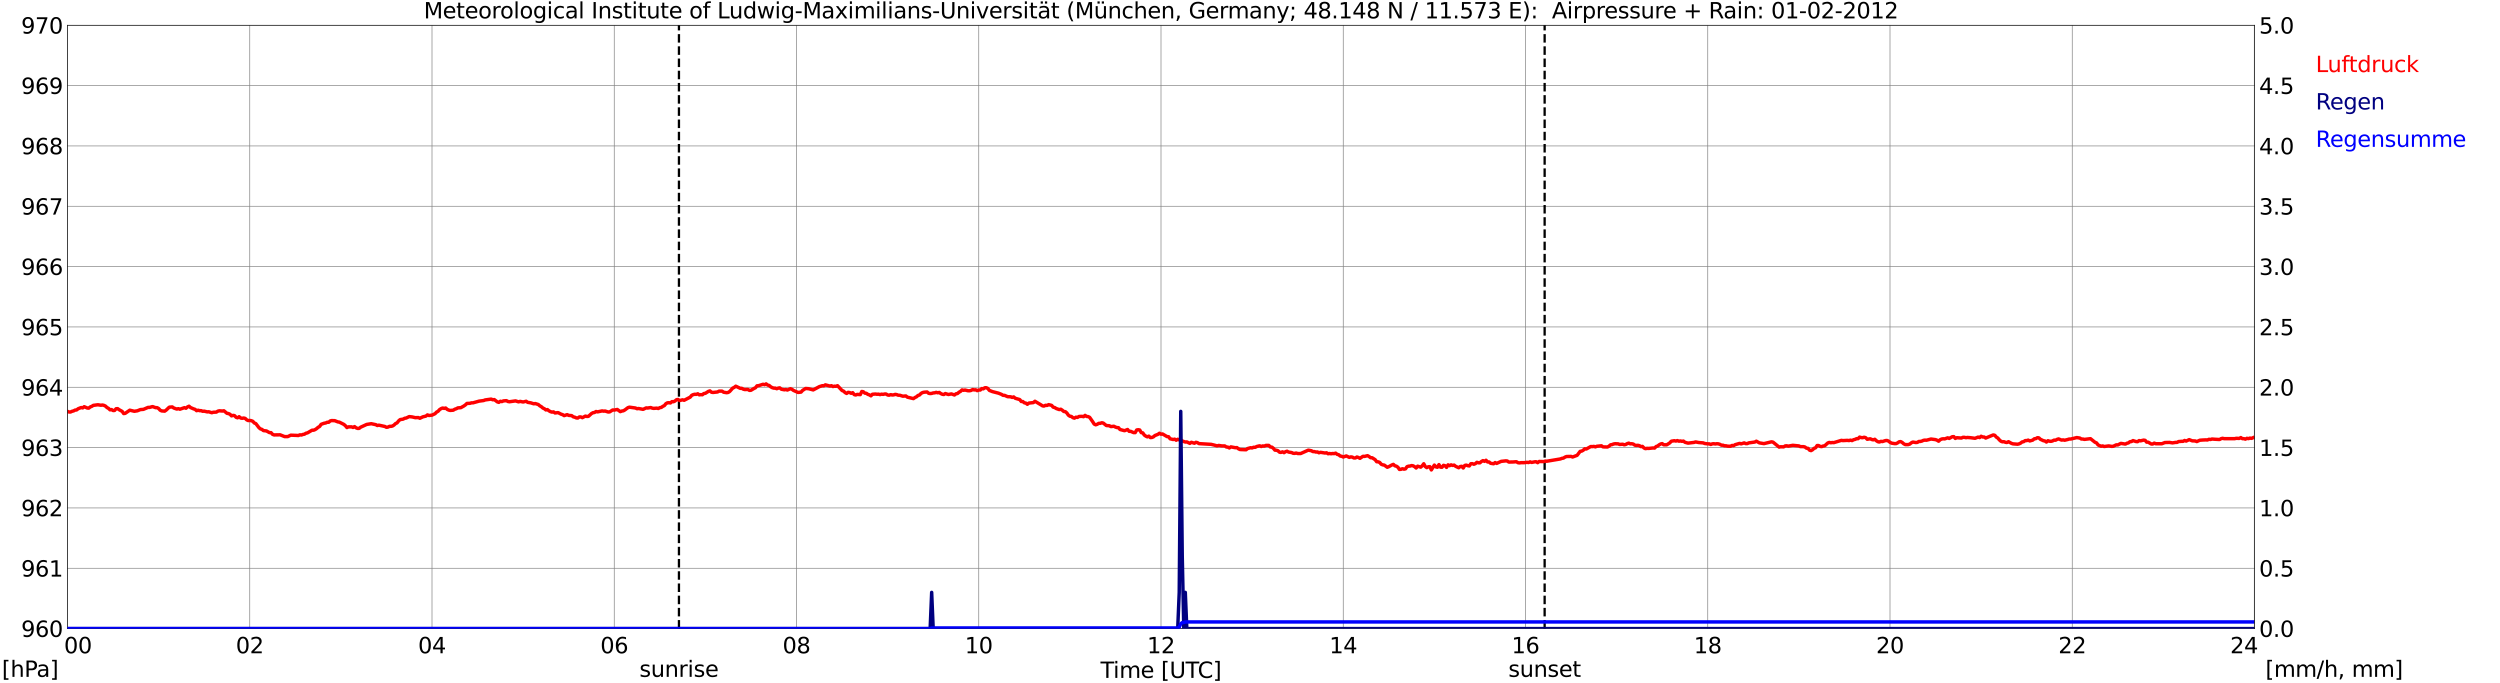 <?xml version="1.0" encoding="utf-8" standalone="no"?>
<!DOCTYPE svg PUBLIC "-//W3C//DTD SVG 1.1//EN"
  "http://www.w3.org/Graphics/SVG/1.1/DTD/svg11.dtd">
<svg xmlns:xlink="http://www.w3.org/1999/xlink" width="1085.4pt" height="296.64pt" viewBox="0 0 1085.4 296.64" xmlns="http://www.w3.org/2000/svg" version="1.1">
 <defs>
  <style type="text/css">*{stroke-linejoin: round; stroke-linecap: butt}</style>
 </defs>
 <g id="figure_1">
  <g id="patch_1">
   <path d="M 0 296.64 
L 1085.4 296.64 
L 1085.4 0 
L 0 0 
z
" style="fill: #ffffff"/>
  </g>
  <g id="axes_1">
   <g id="patch_2">
    <path d="M 29.306 272.909 
L 978.814 272.909 
L 978.814 10.976 
L 29.306 10.976 
z
" style="fill: #ffffff"/>
   </g>
   <g id="patch_3">
    <path d="M 978.814 272.909 
L 978.814 272.909 
L 978.814 10.976 
L 978.814 10.976 
z
" clip-path="url(#pee21b4d643)" style="fill: #d3d3d3; opacity: 0.25; stroke: #d3d3d3; stroke-linejoin: miter"/>
   </g>
   <g id="matplotlib.axis_1">
    <g id="xtick_1">
     <g id="line2d_1">
      <path d="M 29.306 272.909 
L 29.306 10.976 
" clip-path="url(#pee21b4d643)" style="fill: none; stroke: #808080; stroke-width: 0.3; stroke-linecap: square"/>
     </g>
     <g id="line2d_2"/>
     <g id="text_1">
      <!--    00 -->
      <g transform="translate(18.733 283.627) scale(0.095 -0.095)">
       <defs>
        <path id="DejaVuSans-20" transform="scale(0.016)"/>
        <path id="DejaVuSans-30" d="M 2034 4250 
Q 1547 4250 1301 3770 
Q 1056 3291 1056 2328 
Q 1056 1369 1301 889 
Q 1547 409 2034 409 
Q 2525 409 2770 889 
Q 3016 1369 3016 2328 
Q 3016 3291 2770 3770 
Q 2525 4250 2034 4250 
z
M 2034 4750 
Q 2819 4750 3233 4129 
Q 3647 3509 3647 2328 
Q 3647 1150 3233 529 
Q 2819 -91 2034 -91 
Q 1250 -91 836 529 
Q 422 1150 422 2328 
Q 422 3509 836 4129 
Q 1250 4750 2034 4750 
z
" transform="scale(0.016)"/>
       </defs>
       <use xlink:href="#DejaVuSans-20"/>
       <use xlink:href="#DejaVuSans-20" transform="translate(31.787 0)"/>
       <use xlink:href="#DejaVuSans-20" transform="translate(63.574 0)"/>
       <use xlink:href="#DejaVuSans-30" transform="translate(95.361 0)"/>
       <use xlink:href="#DejaVuSans-30" transform="translate(158.984 0)"/>
      </g>
     </g>
    </g>
    <g id="xtick_2">
     <g id="line2d_3">
      <path d="M 108.431 272.909 
L 108.431 10.976 
" clip-path="url(#pee21b4d643)" style="fill: none; stroke: #808080; stroke-width: 0.3; stroke-linecap: square"/>
     </g>
     <g id="line2d_4"/>
     <g id="text_2">
      <!-- 02 -->
      <g transform="translate(102.387 283.627) scale(0.095 -0.095)">
       <defs>
        <path id="DejaVuSans-32" d="M 1228 531 
L 3431 531 
L 3431 0 
L 469 0 
L 469 531 
Q 828 903 1448 1529 
Q 2069 2156 2228 2338 
Q 2531 2678 2651 2914 
Q 2772 3150 2772 3378 
Q 2772 3750 2511 3984 
Q 2250 4219 1831 4219 
Q 1534 4219 1204 4116 
Q 875 4013 500 3803 
L 500 4441 
Q 881 4594 1212 4672 
Q 1544 4750 1819 4750 
Q 2544 4750 2975 4387 
Q 3406 4025 3406 3419 
Q 3406 3131 3298 2873 
Q 3191 2616 2906 2266 
Q 2828 2175 2409 1742 
Q 1991 1309 1228 531 
z
" transform="scale(0.016)"/>
       </defs>
       <use xlink:href="#DejaVuSans-30"/>
       <use xlink:href="#DejaVuSans-32" transform="translate(63.623 0)"/>
      </g>
     </g>
    </g>
    <g id="xtick_3">
     <g id="line2d_5">
      <path d="M 187.557 272.909 
L 187.557 10.976 
" clip-path="url(#pee21b4d643)" style="fill: none; stroke: #808080; stroke-width: 0.3; stroke-linecap: square"/>
     </g>
     <g id="line2d_6"/>
     <g id="text_3">
      <!-- 04 -->
      <g transform="translate(181.513 283.627) scale(0.095 -0.095)">
       <defs>
        <path id="DejaVuSans-34" d="M 2419 4116 
L 825 1625 
L 2419 1625 
L 2419 4116 
z
M 2253 4666 
L 3047 4666 
L 3047 1625 
L 3713 1625 
L 3713 1100 
L 3047 1100 
L 3047 0 
L 2419 0 
L 2419 1100 
L 313 1100 
L 313 1709 
L 2253 4666 
z
" transform="scale(0.016)"/>
       </defs>
       <use xlink:href="#DejaVuSans-30"/>
       <use xlink:href="#DejaVuSans-34" transform="translate(63.623 0)"/>
      </g>
     </g>
    </g>
    <g id="xtick_4">
     <g id="line2d_7">
      <path d="M 266.683 272.909 
L 266.683 10.976 
" clip-path="url(#pee21b4d643)" style="fill: none; stroke: #808080; stroke-width: 0.3; stroke-linecap: square"/>
     </g>
     <g id="line2d_8"/>
     <g id="text_4">
      <!-- 06 -->
      <g transform="translate(260.638 283.627) scale(0.095 -0.095)">
       <defs>
        <path id="DejaVuSans-36" d="M 2113 2584 
Q 1688 2584 1439 2293 
Q 1191 2003 1191 1497 
Q 1191 994 1439 701 
Q 1688 409 2113 409 
Q 2538 409 2786 701 
Q 3034 994 3034 1497 
Q 3034 2003 2786 2293 
Q 2538 2584 2113 2584 
z
M 3366 4563 
L 3366 3988 
Q 3128 4100 2886 4159 
Q 2644 4219 2406 4219 
Q 1781 4219 1451 3797 
Q 1122 3375 1075 2522 
Q 1259 2794 1537 2939 
Q 1816 3084 2150 3084 
Q 2853 3084 3261 2657 
Q 3669 2231 3669 1497 
Q 3669 778 3244 343 
Q 2819 -91 2113 -91 
Q 1303 -91 875 529 
Q 447 1150 447 2328 
Q 447 3434 972 4092 
Q 1497 4750 2381 4750 
Q 2619 4750 2861 4703 
Q 3103 4656 3366 4563 
z
" transform="scale(0.016)"/>
       </defs>
       <use xlink:href="#DejaVuSans-30"/>
       <use xlink:href="#DejaVuSans-36" transform="translate(63.623 0)"/>
      </g>
     </g>
    </g>
    <g id="xtick_5">
     <g id="line2d_9">
      <path d="M 345.808 272.909 
L 345.808 10.976 
" clip-path="url(#pee21b4d643)" style="fill: none; stroke: #808080; stroke-width: 0.3; stroke-linecap: square"/>
     </g>
     <g id="line2d_10"/>
     <g id="text_5">
      <!-- 08 -->
      <g transform="translate(339.764 283.627) scale(0.095 -0.095)">
       <defs>
        <path id="DejaVuSans-38" d="M 2034 2216 
Q 1584 2216 1326 1975 
Q 1069 1734 1069 1313 
Q 1069 891 1326 650 
Q 1584 409 2034 409 
Q 2484 409 2743 651 
Q 3003 894 3003 1313 
Q 3003 1734 2745 1975 
Q 2488 2216 2034 2216 
z
M 1403 2484 
Q 997 2584 770 2862 
Q 544 3141 544 3541 
Q 544 4100 942 4425 
Q 1341 4750 2034 4750 
Q 2731 4750 3128 4425 
Q 3525 4100 3525 3541 
Q 3525 3141 3298 2862 
Q 3072 2584 2669 2484 
Q 3125 2378 3379 2068 
Q 3634 1759 3634 1313 
Q 3634 634 3220 271 
Q 2806 -91 2034 -91 
Q 1263 -91 848 271 
Q 434 634 434 1313 
Q 434 1759 690 2068 
Q 947 2378 1403 2484 
z
M 1172 3481 
Q 1172 3119 1398 2916 
Q 1625 2713 2034 2713 
Q 2441 2713 2670 2916 
Q 2900 3119 2900 3481 
Q 2900 3844 2670 4047 
Q 2441 4250 2034 4250 
Q 1625 4250 1398 4047 
Q 1172 3844 1172 3481 
z
" transform="scale(0.016)"/>
       </defs>
       <use xlink:href="#DejaVuSans-30"/>
       <use xlink:href="#DejaVuSans-38" transform="translate(63.623 0)"/>
      </g>
     </g>
    </g>
    <g id="xtick_6">
     <g id="line2d_11">
      <path d="M 424.934 272.909 
L 424.934 10.976 
" clip-path="url(#pee21b4d643)" style="fill: none; stroke: #808080; stroke-width: 0.3; stroke-linecap: square"/>
     </g>
     <g id="line2d_12"/>
     <g id="text_6">
      <!-- 10 -->
      <g transform="translate(418.89 283.627) scale(0.095 -0.095)">
       <defs>
        <path id="DejaVuSans-31" d="M 794 531 
L 1825 531 
L 1825 4091 
L 703 3866 
L 703 4441 
L 1819 4666 
L 2450 4666 
L 2450 531 
L 3481 531 
L 3481 0 
L 794 0 
L 794 531 
z
" transform="scale(0.016)"/>
       </defs>
       <use xlink:href="#DejaVuSans-31"/>
       <use xlink:href="#DejaVuSans-30" transform="translate(63.623 0)"/>
      </g>
     </g>
    </g>
    <g id="xtick_7">
     <g id="line2d_13">
      <path d="M 504.06 272.909 
L 504.06 10.976 
" clip-path="url(#pee21b4d643)" style="fill: none; stroke: #808080; stroke-width: 0.3; stroke-linecap: square"/>
     </g>
     <g id="line2d_14"/>
     <g id="text_7">
      <!-- 12 -->
      <g transform="translate(498.015 283.627) scale(0.095 -0.095)">
       <use xlink:href="#DejaVuSans-31"/>
       <use xlink:href="#DejaVuSans-32" transform="translate(63.623 0)"/>
      </g>
     </g>
    </g>
    <g id="xtick_8">
     <g id="line2d_15">
      <path d="M 583.185 272.909 
L 583.185 10.976 
" clip-path="url(#pee21b4d643)" style="fill: none; stroke: #808080; stroke-width: 0.3; stroke-linecap: square"/>
     </g>
     <g id="line2d_16"/>
     <g id="text_8">
      <!-- 14 -->
      <g transform="translate(577.141 283.627) scale(0.095 -0.095)">
       <use xlink:href="#DejaVuSans-31"/>
       <use xlink:href="#DejaVuSans-34" transform="translate(63.623 0)"/>
      </g>
     </g>
    </g>
    <g id="xtick_9">
     <g id="line2d_17">
      <path d="M 662.311 272.909 
L 662.311 10.976 
" clip-path="url(#pee21b4d643)" style="fill: none; stroke: #808080; stroke-width: 0.3; stroke-linecap: square"/>
     </g>
     <g id="line2d_18"/>
     <g id="text_9">
      <!-- 16 -->
      <g transform="translate(656.267 283.627) scale(0.095 -0.095)">
       <use xlink:href="#DejaVuSans-31"/>
       <use xlink:href="#DejaVuSans-36" transform="translate(63.623 0)"/>
      </g>
     </g>
    </g>
    <g id="xtick_10">
     <g id="line2d_19">
      <path d="M 741.437 272.909 
L 741.437 10.976 
" clip-path="url(#pee21b4d643)" style="fill: none; stroke: #808080; stroke-width: 0.3; stroke-linecap: square"/>
     </g>
     <g id="line2d_20"/>
     <g id="text_10">
      <!-- 18 -->
      <g transform="translate(735.392 283.627) scale(0.095 -0.095)">
       <use xlink:href="#DejaVuSans-31"/>
       <use xlink:href="#DejaVuSans-38" transform="translate(63.623 0)"/>
      </g>
     </g>
    </g>
    <g id="xtick_11">
     <g id="line2d_21">
      <path d="M 820.562 272.909 
L 820.562 10.976 
" clip-path="url(#pee21b4d643)" style="fill: none; stroke: #808080; stroke-width: 0.3; stroke-linecap: square"/>
     </g>
     <g id="line2d_22"/>
     <g id="text_11">
      <!-- 20 -->
      <g transform="translate(814.518 283.627) scale(0.095 -0.095)">
       <use xlink:href="#DejaVuSans-32"/>
       <use xlink:href="#DejaVuSans-30" transform="translate(63.623 0)"/>
      </g>
     </g>
    </g>
    <g id="xtick_12">
     <g id="line2d_23">
      <path d="M 899.688 272.909 
L 899.688 10.976 
" clip-path="url(#pee21b4d643)" style="fill: none; stroke: #808080; stroke-width: 0.3; stroke-linecap: square"/>
     </g>
     <g id="line2d_24"/>
     <g id="text_12">
      <!-- 22 -->
      <g transform="translate(893.644 283.627) scale(0.095 -0.095)">
       <use xlink:href="#DejaVuSans-32"/>
       <use xlink:href="#DejaVuSans-32" transform="translate(63.623 0)"/>
      </g>
     </g>
    </g>
    <g id="xtick_13">
     <g id="line2d_25">
      <path d="M 978.814 272.909 
L 978.814 10.976 
" clip-path="url(#pee21b4d643)" style="fill: none; stroke: #808080; stroke-width: 0.3; stroke-linecap: square"/>
     </g>
     <g id="line2d_26"/>
     <g id="text_13">
      <!-- 24    -->
      <g transform="translate(968.241 283.627) scale(0.095 -0.095)">
       <use xlink:href="#DejaVuSans-32"/>
       <use xlink:href="#DejaVuSans-34" transform="translate(63.623 0)"/>
       <use xlink:href="#DejaVuSans-20" transform="translate(127.246 0)"/>
       <use xlink:href="#DejaVuSans-20" transform="translate(159.033 0)"/>
       <use xlink:href="#DejaVuSans-20" transform="translate(190.82 0)"/>
      </g>
     </g>
    </g>
    <g id="text_14">
     <!-- Time [UTC] -->
     <g transform="translate(477.806 294.322) scale(0.095 -0.095)">
      <defs>
       <path id="DejaVuSans-54" d="M -19 4666 
L 3928 4666 
L 3928 4134 
L 2272 4134 
L 2272 0 
L 1638 0 
L 1638 4134 
L -19 4134 
L -19 4666 
z
" transform="scale(0.016)"/>
       <path id="DejaVuSans-69" d="M 603 3500 
L 1178 3500 
L 1178 0 
L 603 0 
L 603 3500 
z
M 603 4863 
L 1178 4863 
L 1178 4134 
L 603 4134 
L 603 4863 
z
" transform="scale(0.016)"/>
       <path id="DejaVuSans-6d" d="M 3328 2828 
Q 3544 3216 3844 3400 
Q 4144 3584 4550 3584 
Q 5097 3584 5394 3201 
Q 5691 2819 5691 2113 
L 5691 0 
L 5113 0 
L 5113 2094 
Q 5113 2597 4934 2840 
Q 4756 3084 4391 3084 
Q 3944 3084 3684 2787 
Q 3425 2491 3425 1978 
L 3425 0 
L 2847 0 
L 2847 2094 
Q 2847 2600 2669 2842 
Q 2491 3084 2119 3084 
Q 1678 3084 1418 2786 
Q 1159 2488 1159 1978 
L 1159 0 
L 581 0 
L 581 3500 
L 1159 3500 
L 1159 2956 
Q 1356 3278 1631 3431 
Q 1906 3584 2284 3584 
Q 2666 3584 2933 3390 
Q 3200 3197 3328 2828 
z
" transform="scale(0.016)"/>
       <path id="DejaVuSans-65" d="M 3597 1894 
L 3597 1613 
L 953 1613 
Q 991 1019 1311 708 
Q 1631 397 2203 397 
Q 2534 397 2845 478 
Q 3156 559 3463 722 
L 3463 178 
Q 3153 47 2828 -22 
Q 2503 -91 2169 -91 
Q 1331 -91 842 396 
Q 353 884 353 1716 
Q 353 2575 817 3079 
Q 1281 3584 2069 3584 
Q 2775 3584 3186 3129 
Q 3597 2675 3597 1894 
z
M 3022 2063 
Q 3016 2534 2758 2815 
Q 2500 3097 2075 3097 
Q 1594 3097 1305 2825 
Q 1016 2553 972 2059 
L 3022 2063 
z
" transform="scale(0.016)"/>
       <path id="DejaVuSans-5b" d="M 550 4863 
L 1875 4863 
L 1875 4416 
L 1125 4416 
L 1125 -397 
L 1875 -397 
L 1875 -844 
L 550 -844 
L 550 4863 
z
" transform="scale(0.016)"/>
       <path id="DejaVuSans-55" d="M 556 4666 
L 1191 4666 
L 1191 1831 
Q 1191 1081 1462 751 
Q 1734 422 2344 422 
Q 2950 422 3222 751 
Q 3494 1081 3494 1831 
L 3494 4666 
L 4128 4666 
L 4128 1753 
Q 4128 841 3676 375 
Q 3225 -91 2344 -91 
Q 1459 -91 1007 375 
Q 556 841 556 1753 
L 556 4666 
z
" transform="scale(0.016)"/>
       <path id="DejaVuSans-43" d="M 4122 4306 
L 4122 3641 
Q 3803 3938 3442 4084 
Q 3081 4231 2675 4231 
Q 1875 4231 1450 3742 
Q 1025 3253 1025 2328 
Q 1025 1406 1450 917 
Q 1875 428 2675 428 
Q 3081 428 3442 575 
Q 3803 722 4122 1019 
L 4122 359 
Q 3791 134 3420 21 
Q 3050 -91 2638 -91 
Q 1578 -91 968 557 
Q 359 1206 359 2328 
Q 359 3453 968 4101 
Q 1578 4750 2638 4750 
Q 3056 4750 3426 4639 
Q 3797 4528 4122 4306 
z
" transform="scale(0.016)"/>
       <path id="DejaVuSans-5d" d="M 1947 4863 
L 1947 -844 
L 622 -844 
L 622 -397 
L 1369 -397 
L 1369 4416 
L 622 4416 
L 622 4863 
L 1947 4863 
z
" transform="scale(0.016)"/>
      </defs>
      <use xlink:href="#DejaVuSans-54"/>
      <use xlink:href="#DejaVuSans-69" transform="translate(57.959 0)"/>
      <use xlink:href="#DejaVuSans-6d" transform="translate(85.742 0)"/>
      <use xlink:href="#DejaVuSans-65" transform="translate(183.154 0)"/>
      <use xlink:href="#DejaVuSans-20" transform="translate(244.678 0)"/>
      <use xlink:href="#DejaVuSans-5b" transform="translate(276.465 0)"/>
      <use xlink:href="#DejaVuSans-55" transform="translate(315.479 0)"/>
      <use xlink:href="#DejaVuSans-54" transform="translate(388.672 0)"/>
      <use xlink:href="#DejaVuSans-43" transform="translate(443.881 0)"/>
      <use xlink:href="#DejaVuSans-5d" transform="translate(513.705 0)"/>
     </g>
    </g>
   </g>
   <g id="matplotlib.axis_2">
    <g id="ytick_1">
     <g id="line2d_27">
      <path d="M 29.306 272.909 
L 978.814 272.909 
" clip-path="url(#pee21b4d643)" style="fill: none; stroke: #808080; stroke-width: 0.3; stroke-linecap: square"/>
     </g>
     <g id="line2d_28"/>
     <g id="text_15">
      <!-- 960 -->
      <g transform="translate(9.173 276.518) scale(0.095 -0.095)">
       <defs>
        <path id="DejaVuSans-39" d="M 703 97 
L 703 672 
Q 941 559 1184 500 
Q 1428 441 1663 441 
Q 2288 441 2617 861 
Q 2947 1281 2994 2138 
Q 2813 1869 2534 1725 
Q 2256 1581 1919 1581 
Q 1219 1581 811 2004 
Q 403 2428 403 3163 
Q 403 3881 828 4315 
Q 1253 4750 1959 4750 
Q 2769 4750 3195 4129 
Q 3622 3509 3622 2328 
Q 3622 1225 3098 567 
Q 2575 -91 1691 -91 
Q 1453 -91 1209 -44 
Q 966 3 703 97 
z
M 1959 2075 
Q 2384 2075 2632 2365 
Q 2881 2656 2881 3163 
Q 2881 3666 2632 3958 
Q 2384 4250 1959 4250 
Q 1534 4250 1286 3958 
Q 1038 3666 1038 3163 
Q 1038 2656 1286 2365 
Q 1534 2075 1959 2075 
z
" transform="scale(0.016)"/>
       </defs>
       <use xlink:href="#DejaVuSans-39"/>
       <use xlink:href="#DejaVuSans-36" transform="translate(63.623 0)"/>
       <use xlink:href="#DejaVuSans-30" transform="translate(127.246 0)"/>
      </g>
     </g>
    </g>
    <g id="ytick_2">
     <g id="line2d_29">
      <path d="M 29.306 246.715 
L 978.814 246.715 
" clip-path="url(#pee21b4d643)" style="fill: none; stroke: #808080; stroke-width: 0.3; stroke-linecap: square"/>
     </g>
     <g id="line2d_30"/>
     <g id="text_16">
      <!-- 961 -->
      <g transform="translate(9.173 250.325) scale(0.095 -0.095)">
       <use xlink:href="#DejaVuSans-39"/>
       <use xlink:href="#DejaVuSans-36" transform="translate(63.623 0)"/>
       <use xlink:href="#DejaVuSans-31" transform="translate(127.246 0)"/>
      </g>
     </g>
    </g>
    <g id="ytick_3">
     <g id="line2d_31">
      <path d="M 29.306 220.522 
L 978.814 220.522 
" clip-path="url(#pee21b4d643)" style="fill: none; stroke: #808080; stroke-width: 0.3; stroke-linecap: square"/>
     </g>
     <g id="line2d_32"/>
     <g id="text_17">
      <!-- 962 -->
      <g transform="translate(9.173 224.131) scale(0.095 -0.095)">
       <use xlink:href="#DejaVuSans-39"/>
       <use xlink:href="#DejaVuSans-36" transform="translate(63.623 0)"/>
       <use xlink:href="#DejaVuSans-32" transform="translate(127.246 0)"/>
      </g>
     </g>
    </g>
    <g id="ytick_4">
     <g id="line2d_33">
      <path d="M 29.306 194.329 
L 978.814 194.329 
" clip-path="url(#pee21b4d643)" style="fill: none; stroke: #808080; stroke-width: 0.3; stroke-linecap: square"/>
     </g>
     <g id="line2d_34"/>
     <g id="text_18">
      <!-- 963 -->
      <g transform="translate(9.173 197.938) scale(0.095 -0.095)">
       <defs>
        <path id="DejaVuSans-33" d="M 2597 2516 
Q 3050 2419 3304 2112 
Q 3559 1806 3559 1356 
Q 3559 666 3084 287 
Q 2609 -91 1734 -91 
Q 1441 -91 1130 -33 
Q 819 25 488 141 
L 488 750 
Q 750 597 1062 519 
Q 1375 441 1716 441 
Q 2309 441 2620 675 
Q 2931 909 2931 1356 
Q 2931 1769 2642 2001 
Q 2353 2234 1838 2234 
L 1294 2234 
L 1294 2753 
L 1863 2753 
Q 2328 2753 2575 2939 
Q 2822 3125 2822 3475 
Q 2822 3834 2567 4026 
Q 2313 4219 1838 4219 
Q 1578 4219 1281 4162 
Q 984 4106 628 3988 
L 628 4550 
Q 988 4650 1302 4700 
Q 1616 4750 1894 4750 
Q 2613 4750 3031 4423 
Q 3450 4097 3450 3541 
Q 3450 3153 3228 2886 
Q 3006 2619 2597 2516 
z
" transform="scale(0.016)"/>
       </defs>
       <use xlink:href="#DejaVuSans-39"/>
       <use xlink:href="#DejaVuSans-36" transform="translate(63.623 0)"/>
       <use xlink:href="#DejaVuSans-33" transform="translate(127.246 0)"/>
      </g>
     </g>
    </g>
    <g id="ytick_5">
     <g id="line2d_35">
      <path d="M 29.306 168.136 
L 978.814 168.136 
" clip-path="url(#pee21b4d643)" style="fill: none; stroke: #808080; stroke-width: 0.3; stroke-linecap: square"/>
     </g>
     <g id="line2d_36"/>
     <g id="text_19">
      <!-- 964 -->
      <g transform="translate(9.173 171.745) scale(0.095 -0.095)">
       <use xlink:href="#DejaVuSans-39"/>
       <use xlink:href="#DejaVuSans-36" transform="translate(63.623 0)"/>
       <use xlink:href="#DejaVuSans-34" transform="translate(127.246 0)"/>
      </g>
     </g>
    </g>
    <g id="ytick_6">
     <g id="line2d_37">
      <path d="M 29.306 141.942 
L 978.814 141.942 
" clip-path="url(#pee21b4d643)" style="fill: none; stroke: #808080; stroke-width: 0.3; stroke-linecap: square"/>
     </g>
     <g id="line2d_38"/>
     <g id="text_20">
      <!-- 965 -->
      <g transform="translate(9.173 145.551) scale(0.095 -0.095)">
       <defs>
        <path id="DejaVuSans-35" d="M 691 4666 
L 3169 4666 
L 3169 4134 
L 1269 4134 
L 1269 2991 
Q 1406 3038 1543 3061 
Q 1681 3084 1819 3084 
Q 2600 3084 3056 2656 
Q 3513 2228 3513 1497 
Q 3513 744 3044 326 
Q 2575 -91 1722 -91 
Q 1428 -91 1123 -41 
Q 819 9 494 109 
L 494 744 
Q 775 591 1075 516 
Q 1375 441 1709 441 
Q 2250 441 2565 725 
Q 2881 1009 2881 1497 
Q 2881 1984 2565 2268 
Q 2250 2553 1709 2553 
Q 1456 2553 1204 2497 
Q 953 2441 691 2322 
L 691 4666 
z
" transform="scale(0.016)"/>
       </defs>
       <use xlink:href="#DejaVuSans-39"/>
       <use xlink:href="#DejaVuSans-36" transform="translate(63.623 0)"/>
       <use xlink:href="#DejaVuSans-35" transform="translate(127.246 0)"/>
      </g>
     </g>
    </g>
    <g id="ytick_7">
     <g id="line2d_39">
      <path d="M 29.306 115.749 
L 978.814 115.749 
" clip-path="url(#pee21b4d643)" style="fill: none; stroke: #808080; stroke-width: 0.3; stroke-linecap: square"/>
     </g>
     <g id="line2d_40"/>
     <g id="text_21">
      <!-- 966 -->
      <g transform="translate(9.173 119.358) scale(0.095 -0.095)">
       <use xlink:href="#DejaVuSans-39"/>
       <use xlink:href="#DejaVuSans-36" transform="translate(63.623 0)"/>
       <use xlink:href="#DejaVuSans-36" transform="translate(127.246 0)"/>
      </g>
     </g>
    </g>
    <g id="ytick_8">
     <g id="line2d_41">
      <path d="M 29.306 89.556 
L 978.814 89.556 
" clip-path="url(#pee21b4d643)" style="fill: none; stroke: #808080; stroke-width: 0.3; stroke-linecap: square"/>
     </g>
     <g id="line2d_42"/>
     <g id="text_22">
      <!-- 967 -->
      <g transform="translate(9.173 93.165) scale(0.095 -0.095)">
       <defs>
        <path id="DejaVuSans-37" d="M 525 4666 
L 3525 4666 
L 3525 4397 
L 1831 0 
L 1172 0 
L 2766 4134 
L 525 4134 
L 525 4666 
z
" transform="scale(0.016)"/>
       </defs>
       <use xlink:href="#DejaVuSans-39"/>
       <use xlink:href="#DejaVuSans-36" transform="translate(63.623 0)"/>
       <use xlink:href="#DejaVuSans-37" transform="translate(127.246 0)"/>
      </g>
     </g>
    </g>
    <g id="ytick_9">
     <g id="line2d_43">
      <path d="M 29.306 63.362 
L 978.814 63.362 
" clip-path="url(#pee21b4d643)" style="fill: none; stroke: #808080; stroke-width: 0.3; stroke-linecap: square"/>
     </g>
     <g id="line2d_44"/>
     <g id="text_23">
      <!-- 968 -->
      <g transform="translate(9.173 66.972) scale(0.095 -0.095)">
       <use xlink:href="#DejaVuSans-39"/>
       <use xlink:href="#DejaVuSans-36" transform="translate(63.623 0)"/>
       <use xlink:href="#DejaVuSans-38" transform="translate(127.246 0)"/>
      </g>
     </g>
    </g>
    <g id="ytick_10">
     <g id="line2d_45">
      <path d="M 29.306 37.169 
L 978.814 37.169 
" clip-path="url(#pee21b4d643)" style="fill: none; stroke: #808080; stroke-width: 0.3; stroke-linecap: square"/>
     </g>
     <g id="line2d_46"/>
     <g id="text_24">
      <!-- 969 -->
      <g transform="translate(9.173 40.778) scale(0.095 -0.095)">
       <use xlink:href="#DejaVuSans-39"/>
       <use xlink:href="#DejaVuSans-36" transform="translate(63.623 0)"/>
       <use xlink:href="#DejaVuSans-39" transform="translate(127.246 0)"/>
      </g>
     </g>
    </g>
    <g id="ytick_11">
     <g id="line2d_47">
      <path d="M 29.306 10.976 
L 978.814 10.976 
" clip-path="url(#pee21b4d643)" style="fill: none; stroke: #808080; stroke-width: 0.3; stroke-linecap: square"/>
     </g>
     <g id="line2d_48"/>
     <g id="text_25">
      <!-- 970 -->
      <g transform="translate(9.173 14.585) scale(0.095 -0.095)">
       <use xlink:href="#DejaVuSans-39"/>
       <use xlink:href="#DejaVuSans-37" transform="translate(63.623 0)"/>
       <use xlink:href="#DejaVuSans-30" transform="translate(127.246 0)"/>
      </g>
     </g>
    </g>
   </g>
   <g id="line2d_49">
    <path d="M 294.772 272.909 
L 294.772 10.976 
" clip-path="url(#pee21b4d643)" style="fill: none; stroke-dasharray: 3.7,1.6; stroke-dashoffset: 0; stroke: #000000"/>
   </g>
   <g id="line2d_50">
    <path d="M 670.619 272.909 
L 670.619 10.976 
" clip-path="url(#pee21b4d643)" style="fill: none; stroke-dasharray: 3.7,1.6; stroke-dashoffset: 0; stroke: #000000"/>
   </g>
   <g id="line2d_51">
    <path d="M 29.306 178.613 
L 29.965 178.875 
L 30.625 178.875 
L 31.284 178.56 
L 31.943 178.403 
L 32.603 178.037 
L 33.262 177.984 
L 33.921 177.46 
L 35.24 176.937 
L 35.9 177.094 
L 36.559 176.57 
L 37.878 177.146 
L 38.537 177.198 
L 39.197 176.675 
L 39.856 176.413 
L 40.515 175.994 
L 42.493 175.732 
L 43.812 175.941 
L 44.472 175.836 
L 45.131 175.994 
L 45.79 176.308 
L 46.45 176.937 
L 47.109 177.303 
L 47.768 177.932 
L 48.428 177.827 
L 49.087 178.246 
L 49.747 178.194 
L 50.406 177.46 
L 51.065 177.408 
L 51.725 177.879 
L 53.043 178.613 
L 53.703 179.556 
L 54.362 179.451 
L 56.34 178.089 
L 58.319 178.56 
L 59.637 178.351 
L 60.956 177.827 
L 62.275 177.722 
L 64.253 176.884 
L 64.912 176.884 
L 66.231 176.517 
L 67.55 176.989 
L 68.209 176.989 
L 68.869 177.356 
L 69.528 178.089 
L 70.187 178.403 
L 71.506 178.508 
L 72.166 178.037 
L 73.484 176.779 
L 74.803 176.675 
L 75.462 177.146 
L 76.781 177.618 
L 77.441 177.408 
L 78.1 177.67 
L 80.078 176.989 
L 80.737 177.251 
L 81.397 176.675 
L 82.056 176.36 
L 82.716 176.937 
L 84.034 177.513 
L 84.694 177.722 
L 85.353 178.299 
L 86.013 178.089 
L 86.672 178.299 
L 87.331 178.299 
L 87.991 178.56 
L 88.65 178.508 
L 89.969 178.822 
L 90.628 178.77 
L 91.947 179.189 
L 92.606 178.98 
L 93.925 178.927 
L 94.584 178.508 
L 95.244 178.351 
L 96.563 178.456 
L 97.222 178.351 
L 98.541 179.451 
L 99.2 179.556 
L 99.86 179.87 
L 100.519 180.551 
L 101.178 180.342 
L 101.838 180.446 
L 102.497 181.18 
L 103.156 181.389 
L 103.816 180.918 
L 104.475 181.494 
L 105.135 181.599 
L 105.794 181.494 
L 106.453 181.651 
L 107.113 182.28 
L 107.772 182.594 
L 108.431 182.542 
L 109.091 182.647 
L 109.75 182.909 
L 110.41 183.642 
L 111.069 183.904 
L 112.388 185.633 
L 113.047 186.209 
L 113.707 186.418 
L 114.366 186.942 
L 115.685 187.1 
L 117.003 187.833 
L 117.663 187.833 
L 118.322 188.566 
L 118.982 188.828 
L 121.619 188.776 
L 122.938 189.3 
L 123.597 189.562 
L 124.916 189.562 
L 126.235 188.933 
L 128.872 189.038 
L 129.532 189.09 
L 130.191 188.776 
L 130.85 188.881 
L 131.51 188.619 
L 132.169 188.514 
L 132.829 188.095 
L 133.488 187.938 
L 135.466 186.785 
L 136.125 186.785 
L 136.785 186.523 
L 137.444 186.104 
L 138.104 185.528 
L 138.763 185.161 
L 139.422 184.218 
L 140.741 183.747 
L 141.4 183.642 
L 142.06 183.328 
L 142.719 183.328 
L 143.379 182.751 
L 144.038 182.594 
L 145.357 182.647 
L 146.676 183.171 
L 147.335 183.275 
L 149.313 184.271 
L 149.972 184.847 
L 150.632 185.633 
L 151.291 185.318 
L 152.61 185.318 
L 153.269 185.58 
L 153.929 185.214 
L 154.588 185.737 
L 155.247 185.999 
L 155.907 185.999 
L 156.566 185.476 
L 159.204 184.271 
L 161.182 183.956 
L 163.16 184.375 
L 163.819 184.742 
L 164.479 184.585 
L 167.116 185.161 
L 167.776 185.528 
L 168.435 185.423 
L 169.094 185.109 
L 169.754 185.109 
L 170.413 184.952 
L 171.073 184.533 
L 171.732 183.904 
L 172.391 183.59 
L 173.051 182.751 
L 173.71 182.175 
L 175.029 181.966 
L 175.688 181.599 
L 176.348 181.494 
L 177.666 180.866 
L 178.985 181.023 
L 180.304 181.337 
L 181.623 181.285 
L 182.282 181.599 
L 183.601 180.97 
L 184.92 180.656 
L 185.579 180.132 
L 186.238 180.394 
L 187.557 180.237 
L 188.876 179.608 
L 189.535 178.927 
L 190.195 178.56 
L 190.854 177.827 
L 191.513 177.408 
L 192.173 177.146 
L 192.832 177.303 
L 193.492 177.146 
L 194.151 177.722 
L 194.81 178.037 
L 195.47 178.194 
L 196.788 178.089 
L 197.448 177.67 
L 198.107 177.46 
L 198.767 177.094 
L 200.085 176.989 
L 201.404 176.255 
L 202.063 175.784 
L 202.723 175.155 
L 204.042 175.103 
L 204.701 174.893 
L 205.36 174.893 
L 207.998 174.16 
L 209.976 173.898 
L 210.635 173.636 
L 213.273 173.269 
L 213.932 173.584 
L 214.592 173.479 
L 215.91 174.474 
L 216.57 174.684 
L 217.229 174.212 
L 217.889 174.37 
L 218.548 174.055 
L 219.867 173.95 
L 220.526 174.317 
L 221.186 174.422 
L 223.823 174.055 
L 225.142 174.474 
L 225.801 174.265 
L 227.12 174.527 
L 228.439 174.212 
L 229.098 174.684 
L 230.417 174.893 
L 231.736 175.313 
L 232.395 175.208 
L 233.714 175.627 
L 234.373 176.203 
L 235.033 176.57 
L 235.692 177.146 
L 236.351 177.46 
L 237.011 177.984 
L 237.67 177.827 
L 238.329 178.351 
L 238.989 178.718 
L 239.648 178.927 
L 240.308 178.822 
L 240.967 179.294 
L 242.286 179.137 
L 243.604 179.818 
L 244.264 180.027 
L 244.923 180.446 
L 246.242 180.027 
L 246.901 180.342 
L 248.22 180.446 
L 248.88 180.97 
L 249.539 181.127 
L 250.198 181.442 
L 250.858 181.494 
L 251.517 181.023 
L 252.176 181.023 
L 252.836 181.337 
L 254.155 180.656 
L 254.814 180.813 
L 255.473 180.761 
L 256.792 179.556 
L 257.451 179.189 
L 258.111 179.084 
L 258.77 178.665 
L 259.43 178.822 
L 261.408 178.403 
L 262.067 178.508 
L 262.726 178.456 
L 264.045 178.875 
L 264.705 178.822 
L 266.023 177.984 
L 266.683 178.037 
L 268.002 177.775 
L 269.32 178.718 
L 269.98 178.456 
L 270.639 178.351 
L 271.298 177.984 
L 272.617 176.989 
L 273.277 176.779 
L 275.914 177.146 
L 276.573 177.46 
L 277.233 177.356 
L 279.211 177.722 
L 280.53 177.094 
L 281.189 177.146 
L 282.508 176.937 
L 283.167 177.198 
L 283.827 177.303 
L 285.145 177.198 
L 285.805 177.356 
L 286.464 176.989 
L 287.124 176.884 
L 287.783 176.413 
L 288.442 176.098 
L 289.102 175.26 
L 289.761 174.893 
L 290.42 174.841 
L 291.08 174.946 
L 291.739 174.37 
L 292.399 174.422 
L 293.058 174.108 
L 293.717 173.531 
L 294.377 173.427 
L 295.036 173.898 
L 296.355 173.584 
L 297.014 173.793 
L 299.652 172.431 
L 300.311 171.645 
L 300.971 171.331 
L 301.63 171.174 
L 302.289 171.226 
L 302.949 170.964 
L 303.608 171.436 
L 304.267 171.331 
L 304.927 171.384 
L 305.586 170.86 
L 306.246 170.755 
L 307.564 169.917 
L 308.224 169.707 
L 308.883 170.283 
L 309.543 170.388 
L 311.521 170.179 
L 312.18 169.812 
L 313.499 169.812 
L 314.158 170.283 
L 315.477 170.493 
L 316.136 170.388 
L 316.796 169.969 
L 318.114 168.502 
L 318.774 168.188 
L 319.433 167.664 
L 321.411 168.607 
L 322.071 168.607 
L 322.73 168.974 
L 323.39 169.131 
L 324.708 169.079 
L 325.368 169.498 
L 326.027 169.445 
L 327.346 168.659 
L 328.005 168.345 
L 328.665 167.507 
L 329.324 167.455 
L 331.302 166.826 
L 331.961 167.035 
L 332.621 166.669 
L 333.28 167.193 
L 333.94 167.35 
L 334.599 167.926 
L 335.258 168.293 
L 335.918 168.502 
L 336.577 168.502 
L 337.236 168.764 
L 337.896 168.502 
L 338.555 168.397 
L 339.215 168.974 
L 340.533 169.236 
L 341.193 169.131 
L 341.852 169.34 
L 343.171 168.764 
L 343.83 169.026 
L 344.49 169.498 
L 346.468 170.388 
L 347.787 170.231 
L 348.446 169.498 
L 349.765 168.659 
L 351.083 168.764 
L 353.062 169.288 
L 355.699 167.874 
L 357.018 167.455 
L 357.677 167.507 
L 358.337 167.088 
L 360.315 167.612 
L 360.974 167.455 
L 361.634 167.821 
L 362.293 167.664 
L 362.952 167.716 
L 363.612 167.455 
L 365.59 169.55 
L 366.249 169.812 
L 366.909 170.441 
L 367.568 170.807 
L 368.227 170.336 
L 368.887 170.441 
L 369.546 170.755 
L 370.206 170.493 
L 370.865 171.331 
L 371.524 171.488 
L 372.184 171.226 
L 373.502 171.331 
L 374.162 169.969 
L 374.821 170.074 
L 375.481 170.702 
L 376.14 170.755 
L 376.799 171.226 
L 377.459 171.436 
L 378.118 171.855 
L 378.777 171.174 
L 380.096 171.069 
L 380.756 171.174 
L 381.415 171.122 
L 382.074 171.331 
L 382.734 171.122 
L 383.393 171.226 
L 384.053 171.069 
L 384.712 171.069 
L 385.371 171.488 
L 386.031 171.593 
L 386.69 171.331 
L 387.349 171.488 
L 388.009 171.436 
L 388.668 171.226 
L 389.328 171.331 
L 389.987 171.593 
L 390.646 171.593 
L 391.965 172.012 
L 393.284 171.907 
L 393.943 172.431 
L 396.581 173.06 
L 397.24 172.588 
L 397.899 172.274 
L 398.559 171.698 
L 399.218 171.488 
L 399.878 170.807 
L 400.537 170.441 
L 401.196 170.283 
L 402.515 170.179 
L 403.175 170.755 
L 403.834 170.86 
L 404.493 170.807 
L 405.153 170.598 
L 405.812 170.545 
L 406.471 170.336 
L 407.131 170.545 
L 407.79 170.388 
L 408.45 170.86 
L 409.109 171.174 
L 409.768 171.279 
L 410.428 170.86 
L 411.746 171.279 
L 413.065 171.017 
L 414.384 171.488 
L 415.043 170.964 
L 415.703 170.86 
L 416.362 170.283 
L 417.022 169.917 
L 417.681 169.288 
L 418.34 169.445 
L 419 169.34 
L 420.318 169.655 
L 420.978 169.655 
L 421.637 169.498 
L 422.297 169.131 
L 422.956 169.288 
L 423.615 169.236 
L 424.275 169.602 
L 424.934 169.34 
L 425.593 169.34 
L 426.253 168.712 
L 426.912 168.817 
L 427.572 168.345 
L 428.231 168.345 
L 428.89 168.659 
L 429.55 169.498 
L 430.869 170.021 
L 433.506 170.702 
L 434.825 171.226 
L 435.484 171.645 
L 436.144 171.645 
L 437.462 172.222 
L 438.781 172.274 
L 439.44 172.536 
L 440.1 172.326 
L 440.759 172.903 
L 442.737 173.479 
L 443.397 174.317 
L 444.056 174.317 
L 444.716 174.893 
L 445.375 174.998 
L 446.034 175.522 
L 446.694 174.998 
L 448.672 174.789 
L 449.331 174.212 
L 451.969 175.784 
L 452.628 176.203 
L 453.287 176.308 
L 453.947 175.941 
L 454.606 176.046 
L 455.266 175.679 
L 456.584 175.994 
L 457.244 176.779 
L 457.903 176.937 
L 458.563 177.356 
L 459.881 177.827 
L 460.541 177.67 
L 461.2 178.089 
L 461.859 178.665 
L 462.519 178.718 
L 463.178 179.294 
L 463.838 180.237 
L 464.497 180.708 
L 465.156 180.813 
L 465.816 181.337 
L 466.475 181.547 
L 467.134 181.127 
L 467.794 181.232 
L 468.453 180.813 
L 469.772 180.761 
L 470.431 180.918 
L 471.091 180.342 
L 471.75 180.813 
L 472.409 180.866 
L 473.069 181.18 
L 474.388 183.066 
L 475.047 184.113 
L 475.706 184.428 
L 476.366 184.218 
L 477.025 183.799 
L 477.685 183.799 
L 478.344 183.537 
L 479.003 183.694 
L 480.322 184.742 
L 481.641 184.847 
L 482.3 185.214 
L 483.619 185.056 
L 484.278 185.423 
L 484.938 185.633 
L 485.597 185.685 
L 486.256 186.471 
L 488.235 186.995 
L 489.553 186.471 
L 490.213 187.257 
L 490.872 187.257 
L 492.191 187.833 
L 492.85 187.833 
L 493.51 186.68 
L 494.169 186.576 
L 494.828 186.68 
L 495.488 187.833 
L 496.147 187.938 
L 496.807 188.881 
L 497.466 189.352 
L 498.125 189.666 
L 498.785 189.352 
L 499.444 189.981 
L 500.103 189.928 
L 500.763 189.666 
L 501.422 189.09 
L 502.741 188.566 
L 503.4 188.095 
L 504.06 188.514 
L 504.719 188.409 
L 506.697 189.562 
L 507.357 189.614 
L 508.016 190.505 
L 509.335 190.819 
L 509.994 190.662 
L 510.654 191.133 
L 511.313 190.714 
L 511.972 190.976 
L 512.632 191.029 
L 513.291 191.448 
L 514.61 191.919 
L 515.269 191.867 
L 516.588 192.495 
L 517.247 192.024 
L 518.566 192.443 
L 519.226 192.024 
L 519.885 192.181 
L 520.544 192.6 
L 525.819 192.914 
L 527.138 193.229 
L 528.457 193.595 
L 529.116 193.386 
L 530.435 193.595 
L 531.754 193.595 
L 532.413 194.067 
L 533.073 194.119 
L 533.732 194.486 
L 534.391 194.015 
L 536.369 194.381 
L 537.029 194.329 
L 537.688 194.853 
L 538.348 195.167 
L 540.985 195.272 
L 541.644 194.748 
L 542.963 194.381 
L 543.623 194.486 
L 544.282 194.172 
L 544.941 194.224 
L 545.601 193.857 
L 546.919 193.543 
L 547.579 193.857 
L 548.238 193.595 
L 548.898 193.7 
L 549.557 193.386 
L 550.876 193.386 
L 551.535 194.067 
L 552.195 194.119 
L 552.854 194.643 
L 553.513 195.429 
L 554.173 195.481 
L 554.832 195.691 
L 555.491 196.32 
L 556.151 196.424 
L 556.81 196.162 
L 557.47 196.529 
L 558.129 196.11 
L 558.788 195.9 
L 559.448 196.267 
L 560.766 196.477 
L 561.426 196.791 
L 562.085 196.843 
L 562.745 196.686 
L 563.404 196.896 
L 564.723 196.896 
L 568.02 195.429 
L 569.338 195.691 
L 569.998 196.058 
L 570.657 196.058 
L 571.317 196.267 
L 571.976 196.215 
L 572.635 196.581 
L 573.295 196.372 
L 575.273 196.686 
L 575.932 196.581 
L 576.592 197.001 
L 577.251 196.896 
L 577.91 197.001 
L 578.57 196.896 
L 579.229 196.948 
L 579.889 196.739 
L 580.548 197.263 
L 581.207 197.42 
L 581.867 197.996 
L 582.526 198.101 
L 583.185 198.415 
L 584.504 197.944 
L 585.823 198.572 
L 586.482 198.363 
L 587.142 198.467 
L 587.801 198.834 
L 588.46 198.834 
L 589.12 198.415 
L 589.779 198.625 
L 590.439 198.991 
L 591.757 198.101 
L 592.417 198.153 
L 593.736 197.839 
L 594.395 198.205 
L 595.054 198.729 
L 595.714 198.729 
L 597.032 199.568 
L 597.692 200.458 
L 598.351 200.51 
L 599.011 200.772 
L 599.67 201.558 
L 600.329 201.82 
L 600.989 201.925 
L 602.307 202.868 
L 602.967 202.606 
L 604.286 201.873 
L 604.945 201.611 
L 605.604 202.239 
L 606.264 202.396 
L 606.923 202.868 
L 607.582 203.811 
L 608.242 203.758 
L 608.901 203.497 
L 609.561 203.706 
L 610.22 203.549 
L 610.879 202.606 
L 611.539 202.396 
L 612.198 202.344 
L 612.858 202.134 
L 613.517 202.239 
L 614.176 202.606 
L 614.836 203.182 
L 615.495 202.396 
L 616.814 202.815 
L 617.473 202.239 
L 618.133 201.349 
L 618.792 202.554 
L 619.451 203.025 
L 620.111 202.658 
L 620.77 202.606 
L 621.429 204.02 
L 622.748 201.925 
L 623.408 202.711 
L 624.067 202.868 
L 624.726 201.715 
L 625.386 202.815 
L 626.045 202.868 
L 626.705 202.03 
L 627.364 202.187 
L 628.023 202.92 
L 628.683 201.82 
L 629.342 202.187 
L 630.001 201.82 
L 630.661 202.082 
L 631.32 201.925 
L 631.98 202.449 
L 633.298 203.077 
L 633.958 202.554 
L 634.617 202.449 
L 635.276 203.182 
L 635.936 202.082 
L 636.595 201.925 
L 637.255 202.187 
L 637.914 202.292 
L 638.573 201.349 
L 639.233 201.296 
L 639.892 201.558 
L 640.552 201.296 
L 641.211 200.72 
L 641.87 200.93 
L 642.53 200.93 
L 643.189 200.353 
L 643.848 199.987 
L 644.508 200.301 
L 645.167 199.829 
L 645.827 200.563 
L 646.486 200.563 
L 647.145 201.139 
L 648.464 201.349 
L 649.123 200.825 
L 649.783 201.192 
L 651.761 200.301 
L 653.739 200.091 
L 654.399 200.144 
L 655.058 200.615 
L 657.036 200.563 
L 658.355 200.458 
L 659.014 200.877 
L 659.674 200.982 
L 660.333 200.877 
L 661.652 200.877 
L 662.97 200.72 
L 663.63 200.825 
L 664.289 200.51 
L 664.949 200.772 
L 666.267 200.51 
L 666.927 200.458 
L 667.586 200.877 
L 668.246 200.353 
L 670.224 200.406 
L 670.883 200.196 
L 671.542 200.249 
L 677.477 199.253 
L 678.136 198.991 
L 678.796 198.887 
L 679.455 198.467 
L 680.114 198.205 
L 682.092 198.153 
L 682.752 198.415 
L 684.73 197.682 
L 686.049 195.953 
L 686.708 195.848 
L 687.368 195.481 
L 688.027 194.853 
L 688.686 194.958 
L 690.664 193.857 
L 691.324 193.91 
L 691.983 193.805 
L 692.643 194.015 
L 693.302 193.753 
L 695.28 193.543 
L 695.939 194.015 
L 697.918 194.067 
L 698.577 193.7 
L 699.236 193.124 
L 699.896 193.019 
L 700.555 192.757 
L 701.215 192.652 
L 702.533 192.705 
L 703.193 192.967 
L 704.511 192.862 
L 705.171 193.124 
L 705.83 192.967 
L 706.49 192.6 
L 707.149 192.391 
L 707.808 192.705 
L 708.468 192.652 
L 709.127 192.81 
L 709.786 193.281 
L 710.446 193.386 
L 711.105 193.334 
L 711.765 193.491 
L 712.424 193.91 
L 713.083 193.805 
L 713.743 194.486 
L 714.402 194.8 
L 715.062 194.643 
L 715.721 194.696 
L 717.699 194.486 
L 718.358 194.538 
L 719.018 193.857 
L 719.677 193.648 
L 720.337 193.124 
L 720.996 192.757 
L 721.655 192.6 
L 722.315 193.124 
L 723.633 193.124 
L 724.952 192.286 
L 725.612 191.552 
L 726.93 191.343 
L 727.59 191.5 
L 728.249 191.29 
L 728.909 191.552 
L 729.568 191.448 
L 730.227 191.605 
L 730.887 191.5 
L 731.546 192.024 
L 732.865 192.391 
L 735.502 192.076 
L 736.162 191.867 
L 737.48 192.129 
L 738.799 192.233 
L 739.459 192.286 
L 740.118 192.548 
L 741.437 192.705 
L 742.096 192.705 
L 742.756 192.967 
L 743.415 192.705 
L 744.074 192.652 
L 744.734 192.757 
L 745.393 192.652 
L 746.052 192.705 
L 746.712 192.914 
L 747.371 193.281 
L 748.031 193.281 
L 748.69 193.543 
L 749.349 193.543 
L 750.009 193.7 
L 751.327 193.753 
L 751.987 193.386 
L 752.646 193.491 
L 753.306 193.072 
L 755.284 192.495 
L 755.943 192.705 
L 757.262 192.286 
L 757.921 192.6 
L 758.581 192.6 
L 759.24 192.286 
L 761.878 191.919 
L 762.537 191.552 
L 763.856 192.286 
L 765.834 192.6 
L 769.131 191.814 
L 769.79 191.971 
L 772.428 194.119 
L 773.087 193.962 
L 774.406 194.015 
L 775.065 193.595 
L 775.725 193.543 
L 776.384 193.7 
L 778.362 193.334 
L 781 193.595 
L 781.659 193.91 
L 782.978 193.91 
L 783.637 194.067 
L 784.296 194.591 
L 784.956 194.643 
L 785.615 195.429 
L 786.275 195.639 
L 786.934 195.272 
L 787.593 194.643 
L 788.253 194.434 
L 788.912 193.438 
L 789.572 193.438 
L 790.231 193.805 
L 790.89 193.91 
L 791.55 193.648 
L 792.209 193.543 
L 793.528 192.338 
L 794.187 192.076 
L 794.847 192.233 
L 795.506 192.129 
L 796.165 192.181 
L 799.462 191.186 
L 800.122 191.29 
L 802.1 191.186 
L 802.759 191.29 
L 803.419 191.081 
L 804.078 191.29 
L 804.737 190.924 
L 805.397 190.767 
L 806.056 190.452 
L 806.715 190.452 
L 807.375 189.771 
L 808.034 189.981 
L 808.694 190.033 
L 809.353 189.824 
L 810.012 190.033 
L 810.672 190.714 
L 811.99 190.505 
L 812.65 190.819 
L 813.309 190.976 
L 813.969 190.714 
L 814.628 191.343 
L 815.287 191.762 
L 815.947 191.919 
L 816.606 191.605 
L 817.265 191.71 
L 818.584 191.29 
L 819.244 191.238 
L 819.903 191.5 
L 820.562 192.024 
L 821.222 192.391 
L 822.541 192.6 
L 823.2 192.6 
L 823.859 192.286 
L 824.519 191.814 
L 825.178 191.71 
L 825.837 192.076 
L 826.497 192.652 
L 827.156 193.019 
L 828.475 193.019 
L 829.134 192.81 
L 829.794 192.286 
L 830.453 191.919 
L 831.772 192.129 
L 832.431 192.076 
L 833.091 191.657 
L 833.75 191.657 
L 834.409 191.5 
L 835.069 191.186 
L 835.728 191.081 
L 836.388 191.133 
L 838.366 190.609 
L 840.344 190.871 
L 841.003 191.133 
L 841.663 191.552 
L 842.322 190.924 
L 842.981 190.609 
L 843.641 190.505 
L 844.3 190.557 
L 845.619 190.086 
L 846.278 190.347 
L 847.597 189.614 
L 848.256 189.562 
L 848.916 190.347 
L 849.575 190.033 
L 851.553 190.19 
L 852.213 189.876 
L 852.872 189.876 
L 853.531 190.033 
L 854.191 189.928 
L 855.51 190.033 
L 857.488 190.295 
L 858.806 189.771 
L 859.466 189.981 
L 860.125 189.405 
L 860.785 189.719 
L 861.444 189.719 
L 862.103 190.19 
L 865.4 188.828 
L 866.06 188.985 
L 866.719 189.771 
L 867.378 190.19 
L 868.038 190.976 
L 868.697 191.552 
L 869.357 191.814 
L 870.016 191.762 
L 870.675 192.024 
L 871.335 192.129 
L 871.994 191.762 
L 873.313 192.495 
L 873.972 192.705 
L 875.95 192.862 
L 876.61 192.705 
L 877.269 192.391 
L 877.929 191.867 
L 878.588 191.762 
L 879.247 191.29 
L 879.907 191.29 
L 880.566 191.081 
L 881.225 191.448 
L 882.544 191.081 
L 883.204 190.505 
L 883.863 190.452 
L 884.522 190.033 
L 885.182 190.086 
L 885.841 190.714 
L 887.16 191.343 
L 887.819 191.448 
L 888.479 191.919 
L 889.138 191.343 
L 889.797 191.552 
L 890.457 191.605 
L 891.116 191.448 
L 891.775 191.081 
L 892.435 191.133 
L 893.094 190.767 
L 893.754 190.557 
L 895.072 191.081 
L 895.732 190.976 
L 896.391 191.133 
L 897.71 190.819 
L 898.369 190.609 
L 899.029 190.609 
L 901.666 189.981 
L 902.985 190.19 
L 903.644 190.609 
L 904.304 190.609 
L 904.963 190.767 
L 907.601 190.452 
L 909.579 192.024 
L 910.238 192.286 
L 910.898 193.176 
L 912.216 193.753 
L 912.876 193.595 
L 913.535 193.857 
L 915.513 193.595 
L 916.832 193.805 
L 917.491 193.753 
L 918.81 193.124 
L 919.469 193.176 
L 920.788 192.495 
L 922.766 192.81 
L 923.426 192.443 
L 924.085 192.286 
L 924.745 191.762 
L 925.404 191.71 
L 926.063 191.29 
L 927.382 191.71 
L 928.041 191.762 
L 928.701 191.29 
L 929.36 191.395 
L 930.679 191.081 
L 931.338 191.186 
L 931.998 191.971 
L 932.657 191.971 
L 933.976 192.757 
L 934.635 192.757 
L 935.295 192.391 
L 935.954 192.652 
L 937.273 192.652 
L 938.592 192.652 
L 939.91 192.129 
L 941.888 192.076 
L 943.207 192.286 
L 944.526 192.076 
L 945.185 192.076 
L 945.845 191.71 
L 947.163 191.605 
L 947.823 191.605 
L 948.482 191.238 
L 949.142 191.5 
L 950.46 190.871 
L 951.779 191.395 
L 953.098 191.448 
L 953.757 191.71 
L 955.076 191.133 
L 956.395 191.029 
L 957.714 190.976 
L 958.373 191.029 
L 959.032 190.714 
L 959.692 190.819 
L 960.351 190.609 
L 961.67 190.714 
L 963.648 190.819 
L 964.307 190.452 
L 964.967 190.295 
L 965.626 190.452 
L 970.242 190.452 
L 970.901 190.295 
L 972.22 190.347 
L 972.879 189.981 
L 973.539 190.452 
L 974.198 190.452 
L 974.857 190.662 
L 975.517 190.295 
L 976.176 190.452 
L 976.836 190.19 
L 977.495 190.334 
L 978.154 190.051 
L 978.154 190.051 
" clip-path="url(#pee21b4d643)" style="fill: none; stroke: #ff0000; stroke-width: 1.5; stroke-linecap: square"/>
   </g>
   <g id="patch_4">
    <path d="M 29.306 272.909 
L 29.306 10.976 
" style="fill: none; stroke: #000000; stroke-width: 0.3; stroke-linejoin: miter; stroke-linecap: square"/>
   </g>
   <g id="patch_5">
    <path d="M 29.306 272.909 
L 978.814 272.909 
" style="fill: none; stroke: #000000; stroke-width: 0.3; stroke-linejoin: miter; stroke-linecap: square"/>
   </g>
   <g id="patch_6">
    <path d="M 29.306 10.976 
L 978.814 10.976 
" style="fill: none; stroke: #000000; stroke-width: 0.3; stroke-linejoin: miter; stroke-linecap: square"/>
   </g>
   <g id="text_26">
    <!-- sunrise -->
    <g transform="translate(277.608 293.863) scale(0.095 -0.095)">
     <defs>
      <path id="DejaVuSans-73" d="M 2834 3397 
L 2834 2853 
Q 2591 2978 2328 3040 
Q 2066 3103 1784 3103 
Q 1356 3103 1142 2972 
Q 928 2841 928 2578 
Q 928 2378 1081 2264 
Q 1234 2150 1697 2047 
L 1894 2003 
Q 2506 1872 2764 1633 
Q 3022 1394 3022 966 
Q 3022 478 2636 193 
Q 2250 -91 1575 -91 
Q 1294 -91 989 -36 
Q 684 19 347 128 
L 347 722 
Q 666 556 975 473 
Q 1284 391 1588 391 
Q 1994 391 2212 530 
Q 2431 669 2431 922 
Q 2431 1156 2273 1281 
Q 2116 1406 1581 1522 
L 1381 1569 
Q 847 1681 609 1914 
Q 372 2147 372 2553 
Q 372 3047 722 3315 
Q 1072 3584 1716 3584 
Q 2034 3584 2315 3537 
Q 2597 3491 2834 3397 
z
" transform="scale(0.016)"/>
      <path id="DejaVuSans-75" d="M 544 1381 
L 544 3500 
L 1119 3500 
L 1119 1403 
Q 1119 906 1312 657 
Q 1506 409 1894 409 
Q 2359 409 2629 706 
Q 2900 1003 2900 1516 
L 2900 3500 
L 3475 3500 
L 3475 0 
L 2900 0 
L 2900 538 
Q 2691 219 2414 64 
Q 2138 -91 1772 -91 
Q 1169 -91 856 284 
Q 544 659 544 1381 
z
M 1991 3584 
L 1991 3584 
z
" transform="scale(0.016)"/>
      <path id="DejaVuSans-6e" d="M 3513 2113 
L 3513 0 
L 2938 0 
L 2938 2094 
Q 2938 2591 2744 2837 
Q 2550 3084 2163 3084 
Q 1697 3084 1428 2787 
Q 1159 2491 1159 1978 
L 1159 0 
L 581 0 
L 581 3500 
L 1159 3500 
L 1159 2956 
Q 1366 3272 1645 3428 
Q 1925 3584 2291 3584 
Q 2894 3584 3203 3211 
Q 3513 2838 3513 2113 
z
" transform="scale(0.016)"/>
      <path id="DejaVuSans-72" d="M 2631 2963 
Q 2534 3019 2420 3045 
Q 2306 3072 2169 3072 
Q 1681 3072 1420 2755 
Q 1159 2438 1159 1844 
L 1159 0 
L 581 0 
L 581 3500 
L 1159 3500 
L 1159 2956 
Q 1341 3275 1631 3429 
Q 1922 3584 2338 3584 
Q 2397 3584 2469 3576 
Q 2541 3569 2628 3553 
L 2631 2963 
z
" transform="scale(0.016)"/>
     </defs>
     <use xlink:href="#DejaVuSans-73"/>
     <use xlink:href="#DejaVuSans-75" transform="translate(52.1 0)"/>
     <use xlink:href="#DejaVuSans-6e" transform="translate(115.479 0)"/>
     <use xlink:href="#DejaVuSans-72" transform="translate(178.857 0)"/>
     <use xlink:href="#DejaVuSans-69" transform="translate(219.971 0)"/>
     <use xlink:href="#DejaVuSans-73" transform="translate(247.754 0)"/>
     <use xlink:href="#DejaVuSans-65" transform="translate(299.854 0)"/>
    </g>
   </g>
   <g id="text_27">
    <!-- sunset -->
    <g transform="translate(654.865 293.863) scale(0.095 -0.095)">
     <defs>
      <path id="DejaVuSans-74" d="M 1172 4494 
L 1172 3500 
L 2356 3500 
L 2356 3053 
L 1172 3053 
L 1172 1153 
Q 1172 725 1289 603 
Q 1406 481 1766 481 
L 2356 481 
L 2356 0 
L 1766 0 
Q 1100 0 847 248 
Q 594 497 594 1153 
L 594 3053 
L 172 3053 
L 172 3500 
L 594 3500 
L 594 4494 
L 1172 4494 
z
" transform="scale(0.016)"/>
     </defs>
     <use xlink:href="#DejaVuSans-73"/>
     <use xlink:href="#DejaVuSans-75" transform="translate(52.1 0)"/>
     <use xlink:href="#DejaVuSans-6e" transform="translate(115.479 0)"/>
     <use xlink:href="#DejaVuSans-73" transform="translate(178.857 0)"/>
     <use xlink:href="#DejaVuSans-65" transform="translate(230.957 0)"/>
     <use xlink:href="#DejaVuSans-74" transform="translate(292.48 0)"/>
    </g>
   </g>
   <g id="text_28">
    <!-- [hPa] -->
    <g transform="translate(0.821 293.863) scale(0.095 -0.095)">
     <defs>
      <path id="DejaVuSans-68" d="M 3513 2113 
L 3513 0 
L 2938 0 
L 2938 2094 
Q 2938 2591 2744 2837 
Q 2550 3084 2163 3084 
Q 1697 3084 1428 2787 
Q 1159 2491 1159 1978 
L 1159 0 
L 581 0 
L 581 4863 
L 1159 4863 
L 1159 2956 
Q 1366 3272 1645 3428 
Q 1925 3584 2291 3584 
Q 2894 3584 3203 3211 
Q 3513 2838 3513 2113 
z
" transform="scale(0.016)"/>
      <path id="DejaVuSans-50" d="M 1259 4147 
L 1259 2394 
L 2053 2394 
Q 2494 2394 2734 2622 
Q 2975 2850 2975 3272 
Q 2975 3691 2734 3919 
Q 2494 4147 2053 4147 
L 1259 4147 
z
M 628 4666 
L 2053 4666 
Q 2838 4666 3239 4311 
Q 3641 3956 3641 3272 
Q 3641 2581 3239 2228 
Q 2838 1875 2053 1875 
L 1259 1875 
L 1259 0 
L 628 0 
L 628 4666 
z
" transform="scale(0.016)"/>
      <path id="DejaVuSans-61" d="M 2194 1759 
Q 1497 1759 1228 1600 
Q 959 1441 959 1056 
Q 959 750 1161 570 
Q 1363 391 1709 391 
Q 2188 391 2477 730 
Q 2766 1069 2766 1631 
L 2766 1759 
L 2194 1759 
z
M 3341 1997 
L 3341 0 
L 2766 0 
L 2766 531 
Q 2569 213 2275 61 
Q 1981 -91 1556 -91 
Q 1019 -91 701 211 
Q 384 513 384 1019 
Q 384 1609 779 1909 
Q 1175 2209 1959 2209 
L 2766 2209 
L 2766 2266 
Q 2766 2663 2505 2880 
Q 2244 3097 1772 3097 
Q 1472 3097 1187 3025 
Q 903 2953 641 2809 
L 641 3341 
Q 956 3463 1253 3523 
Q 1550 3584 1831 3584 
Q 2591 3584 2966 3190 
Q 3341 2797 3341 1997 
z
" transform="scale(0.016)"/>
     </defs>
     <use xlink:href="#DejaVuSans-5b"/>
     <use xlink:href="#DejaVuSans-68" transform="translate(39.014 0)"/>
     <use xlink:href="#DejaVuSans-50" transform="translate(102.393 0)"/>
     <use xlink:href="#DejaVuSans-61" transform="translate(158.195 0)"/>
     <use xlink:href="#DejaVuSans-5d" transform="translate(219.475 0)"/>
    </g>
   </g>
   <g id="text_29">
    <!-- Luftdruck -->
    <g style="fill: #ff0000" transform="translate(1005.4 31.291) scale(0.095 -0.095)">
     <defs>
      <path id="DejaVuSans-4c" d="M 628 4666 
L 1259 4666 
L 1259 531 
L 3531 531 
L 3531 0 
L 628 0 
L 628 4666 
z
" transform="scale(0.016)"/>
      <path id="DejaVuSans-66" d="M 2375 4863 
L 2375 4384 
L 1825 4384 
Q 1516 4384 1395 4259 
Q 1275 4134 1275 3809 
L 1275 3500 
L 2222 3500 
L 2222 3053 
L 1275 3053 
L 1275 0 
L 697 0 
L 697 3053 
L 147 3053 
L 147 3500 
L 697 3500 
L 697 3744 
Q 697 4328 969 4595 
Q 1241 4863 1831 4863 
L 2375 4863 
z
" transform="scale(0.016)"/>
      <path id="DejaVuSans-64" d="M 2906 2969 
L 2906 4863 
L 3481 4863 
L 3481 0 
L 2906 0 
L 2906 525 
Q 2725 213 2448 61 
Q 2172 -91 1784 -91 
Q 1150 -91 751 415 
Q 353 922 353 1747 
Q 353 2572 751 3078 
Q 1150 3584 1784 3584 
Q 2172 3584 2448 3432 
Q 2725 3281 2906 2969 
z
M 947 1747 
Q 947 1113 1208 752 
Q 1469 391 1925 391 
Q 2381 391 2643 752 
Q 2906 1113 2906 1747 
Q 2906 2381 2643 2742 
Q 2381 3103 1925 3103 
Q 1469 3103 1208 2742 
Q 947 2381 947 1747 
z
" transform="scale(0.016)"/>
      <path id="DejaVuSans-63" d="M 3122 3366 
L 3122 2828 
Q 2878 2963 2633 3030 
Q 2388 3097 2138 3097 
Q 1578 3097 1268 2742 
Q 959 2388 959 1747 
Q 959 1106 1268 751 
Q 1578 397 2138 397 
Q 2388 397 2633 464 
Q 2878 531 3122 666 
L 3122 134 
Q 2881 22 2623 -34 
Q 2366 -91 2075 -91 
Q 1284 -91 818 406 
Q 353 903 353 1747 
Q 353 2603 823 3093 
Q 1294 3584 2113 3584 
Q 2378 3584 2631 3529 
Q 2884 3475 3122 3366 
z
" transform="scale(0.016)"/>
      <path id="DejaVuSans-6b" d="M 581 4863 
L 1159 4863 
L 1159 1991 
L 2875 3500 
L 3609 3500 
L 1753 1863 
L 3688 0 
L 2938 0 
L 1159 1709 
L 1159 0 
L 581 0 
L 581 4863 
z
" transform="scale(0.016)"/>
     </defs>
     <use xlink:href="#DejaVuSans-4c"/>
     <use xlink:href="#DejaVuSans-75" transform="translate(53.963 0)"/>
     <use xlink:href="#DejaVuSans-66" transform="translate(117.342 0)"/>
     <use xlink:href="#DejaVuSans-74" transform="translate(150.797 0)"/>
     <use xlink:href="#DejaVuSans-64" transform="translate(190.006 0)"/>
     <use xlink:href="#DejaVuSans-72" transform="translate(253.482 0)"/>
     <use xlink:href="#DejaVuSans-75" transform="translate(294.596 0)"/>
     <use xlink:href="#DejaVuSans-63" transform="translate(357.975 0)"/>
     <use xlink:href="#DejaVuSans-6b" transform="translate(412.955 0)"/>
    </g>
   </g>
   <g id="text_30">
    <!-- Regen -->
    <g style="fill: #000080" transform="translate(1005.4 47.531) scale(0.095 -0.095)">
     <defs>
      <path id="DejaVuSans-52" d="M 2841 2188 
Q 3044 2119 3236 1894 
Q 3428 1669 3622 1275 
L 4263 0 
L 3584 0 
L 2988 1197 
Q 2756 1666 2539 1819 
Q 2322 1972 1947 1972 
L 1259 1972 
L 1259 0 
L 628 0 
L 628 4666 
L 2053 4666 
Q 2853 4666 3247 4331 
Q 3641 3997 3641 3322 
Q 3641 2881 3436 2590 
Q 3231 2300 2841 2188 
z
M 1259 4147 
L 1259 2491 
L 2053 2491 
Q 2509 2491 2742 2702 
Q 2975 2913 2975 3322 
Q 2975 3731 2742 3939 
Q 2509 4147 2053 4147 
L 1259 4147 
z
" transform="scale(0.016)"/>
      <path id="DejaVuSans-67" d="M 2906 1791 
Q 2906 2416 2648 2759 
Q 2391 3103 1925 3103 
Q 1463 3103 1205 2759 
Q 947 2416 947 1791 
Q 947 1169 1205 825 
Q 1463 481 1925 481 
Q 2391 481 2648 825 
Q 2906 1169 2906 1791 
z
M 3481 434 
Q 3481 -459 3084 -895 
Q 2688 -1331 1869 -1331 
Q 1566 -1331 1297 -1286 
Q 1028 -1241 775 -1147 
L 775 -588 
Q 1028 -725 1275 -790 
Q 1522 -856 1778 -856 
Q 2344 -856 2625 -561 
Q 2906 -266 2906 331 
L 2906 616 
Q 2728 306 2450 153 
Q 2172 0 1784 0 
Q 1141 0 747 490 
Q 353 981 353 1791 
Q 353 2603 747 3093 
Q 1141 3584 1784 3584 
Q 2172 3584 2450 3431 
Q 2728 3278 2906 2969 
L 2906 3500 
L 3481 3500 
L 3481 434 
z
" transform="scale(0.016)"/>
     </defs>
     <use xlink:href="#DejaVuSans-52"/>
     <use xlink:href="#DejaVuSans-65" transform="translate(64.982 0)"/>
     <use xlink:href="#DejaVuSans-67" transform="translate(126.506 0)"/>
     <use xlink:href="#DejaVuSans-65" transform="translate(189.982 0)"/>
     <use xlink:href="#DejaVuSans-6e" transform="translate(251.506 0)"/>
    </g>
   </g>
   <g id="text_31">
    <!-- Regensumme -->
    <g style="fill: #0000ff" transform="translate(1005.4 63.771) scale(0.095 -0.095)">
     <use xlink:href="#DejaVuSans-52"/>
     <use xlink:href="#DejaVuSans-65" transform="translate(64.982 0)"/>
     <use xlink:href="#DejaVuSans-67" transform="translate(126.506 0)"/>
     <use xlink:href="#DejaVuSans-65" transform="translate(189.982 0)"/>
     <use xlink:href="#DejaVuSans-6e" transform="translate(251.506 0)"/>
     <use xlink:href="#DejaVuSans-73" transform="translate(314.885 0)"/>
     <use xlink:href="#DejaVuSans-75" transform="translate(366.984 0)"/>
     <use xlink:href="#DejaVuSans-6d" transform="translate(430.363 0)"/>
     <use xlink:href="#DejaVuSans-6d" transform="translate(527.775 0)"/>
     <use xlink:href="#DejaVuSans-65" transform="translate(625.188 0)"/>
    </g>
   </g>
   <g id="text_32">
    <!-- Meteorological Institute of Ludwig-Maximilians-Universität (München, Germany; 48.148 N / 11.573 E):  Airpressure + Rain: 01-02-2012 -->
    <g transform="translate(183.991 7.976) scale(0.095 -0.095)">
     <defs>
      <path id="DejaVuSans-4d" d="M 628 4666 
L 1569 4666 
L 2759 1491 
L 3956 4666 
L 4897 4666 
L 4897 0 
L 4281 0 
L 4281 4097 
L 3078 897 
L 2444 897 
L 1241 4097 
L 1241 0 
L 628 0 
L 628 4666 
z
" transform="scale(0.016)"/>
      <path id="DejaVuSans-6f" d="M 1959 3097 
Q 1497 3097 1228 2736 
Q 959 2375 959 1747 
Q 959 1119 1226 758 
Q 1494 397 1959 397 
Q 2419 397 2687 759 
Q 2956 1122 2956 1747 
Q 2956 2369 2687 2733 
Q 2419 3097 1959 3097 
z
M 1959 3584 
Q 2709 3584 3137 3096 
Q 3566 2609 3566 1747 
Q 3566 888 3137 398 
Q 2709 -91 1959 -91 
Q 1206 -91 779 398 
Q 353 888 353 1747 
Q 353 2609 779 3096 
Q 1206 3584 1959 3584 
z
" transform="scale(0.016)"/>
      <path id="DejaVuSans-6c" d="M 603 4863 
L 1178 4863 
L 1178 0 
L 603 0 
L 603 4863 
z
" transform="scale(0.016)"/>
      <path id="DejaVuSans-49" d="M 628 4666 
L 1259 4666 
L 1259 0 
L 628 0 
L 628 4666 
z
" transform="scale(0.016)"/>
      <path id="DejaVuSans-77" d="M 269 3500 
L 844 3500 
L 1563 769 
L 2278 3500 
L 2956 3500 
L 3675 769 
L 4391 3500 
L 4966 3500 
L 4050 0 
L 3372 0 
L 2619 2869 
L 1863 0 
L 1184 0 
L 269 3500 
z
" transform="scale(0.016)"/>
      <path id="DejaVuSans-2d" d="M 313 2009 
L 1997 2009 
L 1997 1497 
L 313 1497 
L 313 2009 
z
" transform="scale(0.016)"/>
      <path id="DejaVuSans-78" d="M 3513 3500 
L 2247 1797 
L 3578 0 
L 2900 0 
L 1881 1375 
L 863 0 
L 184 0 
L 1544 1831 
L 300 3500 
L 978 3500 
L 1906 2253 
L 2834 3500 
L 3513 3500 
z
" transform="scale(0.016)"/>
      <path id="DejaVuSans-76" d="M 191 3500 
L 800 3500 
L 1894 563 
L 2988 3500 
L 3597 3500 
L 2284 0 
L 1503 0 
L 191 3500 
z
" transform="scale(0.016)"/>
      <path id="DejaVuSans-e4" d="M 2194 1759 
Q 1497 1759 1228 1600 
Q 959 1441 959 1056 
Q 959 750 1161 570 
Q 1363 391 1709 391 
Q 2188 391 2477 730 
Q 2766 1069 2766 1631 
L 2766 1759 
L 2194 1759 
z
M 3341 1997 
L 3341 0 
L 2766 0 
L 2766 531 
Q 2569 213 2275 61 
Q 1981 -91 1556 -91 
Q 1019 -91 701 211 
Q 384 513 384 1019 
Q 384 1609 779 1909 
Q 1175 2209 1959 2209 
L 2766 2209 
L 2766 2266 
Q 2766 2663 2505 2880 
Q 2244 3097 1772 3097 
Q 1472 3097 1187 3025 
Q 903 2953 641 2809 
L 641 3341 
Q 956 3463 1253 3523 
Q 1550 3584 1831 3584 
Q 2591 3584 2966 3190 
Q 3341 2797 3341 1997 
z
M 2150 4850 
L 2784 4850 
L 2784 4219 
L 2150 4219 
L 2150 4850 
z
M 928 4850 
L 1562 4850 
L 1562 4219 
L 928 4219 
L 928 4850 
z
" transform="scale(0.016)"/>
      <path id="DejaVuSans-28" d="M 1984 4856 
Q 1566 4138 1362 3434 
Q 1159 2731 1159 2009 
Q 1159 1288 1364 580 
Q 1569 -128 1984 -844 
L 1484 -844 
Q 1016 -109 783 600 
Q 550 1309 550 2009 
Q 550 2706 781 3412 
Q 1013 4119 1484 4856 
L 1984 4856 
z
" transform="scale(0.016)"/>
      <path id="DejaVuSans-fc" d="M 544 1381 
L 544 3500 
L 1119 3500 
L 1119 1403 
Q 1119 906 1312 657 
Q 1506 409 1894 409 
Q 2359 409 2629 706 
Q 2900 1003 2900 1516 
L 2900 3500 
L 3475 3500 
L 3475 0 
L 2900 0 
L 2900 538 
Q 2691 219 2414 64 
Q 2138 -91 1772 -91 
Q 1169 -91 856 284 
Q 544 659 544 1381 
z
M 1991 3584 
L 1991 3584 
z
M 2278 4850 
L 2912 4850 
L 2912 4219 
L 2278 4219 
L 2278 4850 
z
M 1056 4850 
L 1690 4850 
L 1690 4219 
L 1056 4219 
L 1056 4850 
z
" transform="scale(0.016)"/>
      <path id="DejaVuSans-2c" d="M 750 794 
L 1409 794 
L 1409 256 
L 897 -744 
L 494 -744 
L 750 256 
L 750 794 
z
" transform="scale(0.016)"/>
      <path id="DejaVuSans-47" d="M 3809 666 
L 3809 1919 
L 2778 1919 
L 2778 2438 
L 4434 2438 
L 4434 434 
Q 4069 175 3628 42 
Q 3188 -91 2688 -91 
Q 1594 -91 976 548 
Q 359 1188 359 2328 
Q 359 3472 976 4111 
Q 1594 4750 2688 4750 
Q 3144 4750 3555 4637 
Q 3966 4525 4313 4306 
L 4313 3634 
Q 3963 3931 3569 4081 
Q 3175 4231 2741 4231 
Q 1884 4231 1454 3753 
Q 1025 3275 1025 2328 
Q 1025 1384 1454 906 
Q 1884 428 2741 428 
Q 3075 428 3337 486 
Q 3600 544 3809 666 
z
" transform="scale(0.016)"/>
      <path id="DejaVuSans-79" d="M 2059 -325 
Q 1816 -950 1584 -1140 
Q 1353 -1331 966 -1331 
L 506 -1331 
L 506 -850 
L 844 -850 
Q 1081 -850 1212 -737 
Q 1344 -625 1503 -206 
L 1606 56 
L 191 3500 
L 800 3500 
L 1894 763 
L 2988 3500 
L 3597 3500 
L 2059 -325 
z
" transform="scale(0.016)"/>
      <path id="DejaVuSans-3b" d="M 750 3309 
L 1409 3309 
L 1409 2516 
L 750 2516 
L 750 3309 
z
M 750 794 
L 1409 794 
L 1409 256 
L 897 -744 
L 494 -744 
L 750 256 
L 750 794 
z
" transform="scale(0.016)"/>
      <path id="DejaVuSans-2e" d="M 684 794 
L 1344 794 
L 1344 0 
L 684 0 
L 684 794 
z
" transform="scale(0.016)"/>
      <path id="DejaVuSans-4e" d="M 628 4666 
L 1478 4666 
L 3547 763 
L 3547 4666 
L 4159 4666 
L 4159 0 
L 3309 0 
L 1241 3903 
L 1241 0 
L 628 0 
L 628 4666 
z
" transform="scale(0.016)"/>
      <path id="DejaVuSans-2f" d="M 1625 4666 
L 2156 4666 
L 531 -594 
L 0 -594 
L 1625 4666 
z
" transform="scale(0.016)"/>
      <path id="DejaVuSans-45" d="M 628 4666 
L 3578 4666 
L 3578 4134 
L 1259 4134 
L 1259 2753 
L 3481 2753 
L 3481 2222 
L 1259 2222 
L 1259 531 
L 3634 531 
L 3634 0 
L 628 0 
L 628 4666 
z
" transform="scale(0.016)"/>
      <path id="DejaVuSans-29" d="M 513 4856 
L 1013 4856 
Q 1481 4119 1714 3412 
Q 1947 2706 1947 2009 
Q 1947 1309 1714 600 
Q 1481 -109 1013 -844 
L 513 -844 
Q 928 -128 1133 580 
Q 1338 1288 1338 2009 
Q 1338 2731 1133 3434 
Q 928 4138 513 4856 
z
" transform="scale(0.016)"/>
      <path id="DejaVuSans-3a" d="M 750 794 
L 1409 794 
L 1409 0 
L 750 0 
L 750 794 
z
M 750 3309 
L 1409 3309 
L 1409 2516 
L 750 2516 
L 750 3309 
z
" transform="scale(0.016)"/>
      <path id="DejaVuSans-41" d="M 2188 4044 
L 1331 1722 
L 3047 1722 
L 2188 4044 
z
M 1831 4666 
L 2547 4666 
L 4325 0 
L 3669 0 
L 3244 1197 
L 1141 1197 
L 716 0 
L 50 0 
L 1831 4666 
z
" transform="scale(0.016)"/>
      <path id="DejaVuSans-70" d="M 1159 525 
L 1159 -1331 
L 581 -1331 
L 581 3500 
L 1159 3500 
L 1159 2969 
Q 1341 3281 1617 3432 
Q 1894 3584 2278 3584 
Q 2916 3584 3314 3078 
Q 3713 2572 3713 1747 
Q 3713 922 3314 415 
Q 2916 -91 2278 -91 
Q 1894 -91 1617 61 
Q 1341 213 1159 525 
z
M 3116 1747 
Q 3116 2381 2855 2742 
Q 2594 3103 2138 3103 
Q 1681 3103 1420 2742 
Q 1159 2381 1159 1747 
Q 1159 1113 1420 752 
Q 1681 391 2138 391 
Q 2594 391 2855 752 
Q 3116 1113 3116 1747 
z
" transform="scale(0.016)"/>
      <path id="DejaVuSans-2b" d="M 2944 4013 
L 2944 2272 
L 4684 2272 
L 4684 1741 
L 2944 1741 
L 2944 0 
L 2419 0 
L 2419 1741 
L 678 1741 
L 678 2272 
L 2419 2272 
L 2419 4013 
L 2944 4013 
z
" transform="scale(0.016)"/>
     </defs>
     <use xlink:href="#DejaVuSans-4d"/>
     <use xlink:href="#DejaVuSans-65" transform="translate(86.279 0)"/>
     <use xlink:href="#DejaVuSans-74" transform="translate(147.803 0)"/>
     <use xlink:href="#DejaVuSans-65" transform="translate(187.012 0)"/>
     <use xlink:href="#DejaVuSans-6f" transform="translate(248.535 0)"/>
     <use xlink:href="#DejaVuSans-72" transform="translate(309.717 0)"/>
     <use xlink:href="#DejaVuSans-6f" transform="translate(348.58 0)"/>
     <use xlink:href="#DejaVuSans-6c" transform="translate(409.762 0)"/>
     <use xlink:href="#DejaVuSans-6f" transform="translate(437.545 0)"/>
     <use xlink:href="#DejaVuSans-67" transform="translate(498.727 0)"/>
     <use xlink:href="#DejaVuSans-69" transform="translate(562.203 0)"/>
     <use xlink:href="#DejaVuSans-63" transform="translate(589.986 0)"/>
     <use xlink:href="#DejaVuSans-61" transform="translate(644.967 0)"/>
     <use xlink:href="#DejaVuSans-6c" transform="translate(706.246 0)"/>
     <use xlink:href="#DejaVuSans-20" transform="translate(734.029 0)"/>
     <use xlink:href="#DejaVuSans-49" transform="translate(765.816 0)"/>
     <use xlink:href="#DejaVuSans-6e" transform="translate(795.309 0)"/>
     <use xlink:href="#DejaVuSans-73" transform="translate(858.688 0)"/>
     <use xlink:href="#DejaVuSans-74" transform="translate(910.787 0)"/>
     <use xlink:href="#DejaVuSans-69" transform="translate(949.996 0)"/>
     <use xlink:href="#DejaVuSans-74" transform="translate(977.779 0)"/>
     <use xlink:href="#DejaVuSans-75" transform="translate(1016.988 0)"/>
     <use xlink:href="#DejaVuSans-74" transform="translate(1080.367 0)"/>
     <use xlink:href="#DejaVuSans-65" transform="translate(1119.576 0)"/>
     <use xlink:href="#DejaVuSans-20" transform="translate(1181.1 0)"/>
     <use xlink:href="#DejaVuSans-6f" transform="translate(1212.887 0)"/>
     <use xlink:href="#DejaVuSans-66" transform="translate(1274.068 0)"/>
     <use xlink:href="#DejaVuSans-20" transform="translate(1309.273 0)"/>
     <use xlink:href="#DejaVuSans-4c" transform="translate(1341.061 0)"/>
     <use xlink:href="#DejaVuSans-75" transform="translate(1395.023 0)"/>
     <use xlink:href="#DejaVuSans-64" transform="translate(1458.402 0)"/>
     <use xlink:href="#DejaVuSans-77" transform="translate(1521.879 0)"/>
     <use xlink:href="#DejaVuSans-69" transform="translate(1603.666 0)"/>
     <use xlink:href="#DejaVuSans-67" transform="translate(1631.449 0)"/>
     <use xlink:href="#DejaVuSans-2d" transform="translate(1694.926 0)"/>
     <use xlink:href="#DejaVuSans-4d" transform="translate(1731.01 0)"/>
     <use xlink:href="#DejaVuSans-61" transform="translate(1817.289 0)"/>
     <use xlink:href="#DejaVuSans-78" transform="translate(1878.568 0)"/>
     <use xlink:href="#DejaVuSans-69" transform="translate(1937.748 0)"/>
     <use xlink:href="#DejaVuSans-6d" transform="translate(1965.531 0)"/>
     <use xlink:href="#DejaVuSans-69" transform="translate(2062.943 0)"/>
     <use xlink:href="#DejaVuSans-6c" transform="translate(2090.727 0)"/>
     <use xlink:href="#DejaVuSans-69" transform="translate(2118.51 0)"/>
     <use xlink:href="#DejaVuSans-61" transform="translate(2146.293 0)"/>
     <use xlink:href="#DejaVuSans-6e" transform="translate(2207.572 0)"/>
     <use xlink:href="#DejaVuSans-73" transform="translate(2270.951 0)"/>
     <use xlink:href="#DejaVuSans-2d" transform="translate(2323.051 0)"/>
     <use xlink:href="#DejaVuSans-55" transform="translate(2359.135 0)"/>
     <use xlink:href="#DejaVuSans-6e" transform="translate(2432.328 0)"/>
     <use xlink:href="#DejaVuSans-69" transform="translate(2495.707 0)"/>
     <use xlink:href="#DejaVuSans-76" transform="translate(2523.49 0)"/>
     <use xlink:href="#DejaVuSans-65" transform="translate(2582.67 0)"/>
     <use xlink:href="#DejaVuSans-72" transform="translate(2644.193 0)"/>
     <use xlink:href="#DejaVuSans-73" transform="translate(2685.307 0)"/>
     <use xlink:href="#DejaVuSans-69" transform="translate(2737.406 0)"/>
     <use xlink:href="#DejaVuSans-74" transform="translate(2765.189 0)"/>
     <use xlink:href="#DejaVuSans-e4" transform="translate(2804.398 0)"/>
     <use xlink:href="#DejaVuSans-74" transform="translate(2865.678 0)"/>
     <use xlink:href="#DejaVuSans-20" transform="translate(2904.887 0)"/>
     <use xlink:href="#DejaVuSans-28" transform="translate(2936.674 0)"/>
     <use xlink:href="#DejaVuSans-4d" transform="translate(2975.688 0)"/>
     <use xlink:href="#DejaVuSans-fc" transform="translate(3061.967 0)"/>
     <use xlink:href="#DejaVuSans-6e" transform="translate(3125.346 0)"/>
     <use xlink:href="#DejaVuSans-63" transform="translate(3188.725 0)"/>
     <use xlink:href="#DejaVuSans-68" transform="translate(3243.705 0)"/>
     <use xlink:href="#DejaVuSans-65" transform="translate(3307.084 0)"/>
     <use xlink:href="#DejaVuSans-6e" transform="translate(3368.607 0)"/>
     <use xlink:href="#DejaVuSans-2c" transform="translate(3431.986 0)"/>
     <use xlink:href="#DejaVuSans-20" transform="translate(3463.773 0)"/>
     <use xlink:href="#DejaVuSans-47" transform="translate(3495.561 0)"/>
     <use xlink:href="#DejaVuSans-65" transform="translate(3573.051 0)"/>
     <use xlink:href="#DejaVuSans-72" transform="translate(3634.574 0)"/>
     <use xlink:href="#DejaVuSans-6d" transform="translate(3673.938 0)"/>
     <use xlink:href="#DejaVuSans-61" transform="translate(3771.35 0)"/>
     <use xlink:href="#DejaVuSans-6e" transform="translate(3832.629 0)"/>
     <use xlink:href="#DejaVuSans-79" transform="translate(3896.008 0)"/>
     <use xlink:href="#DejaVuSans-3b" transform="translate(3955.188 0)"/>
     <use xlink:href="#DejaVuSans-20" transform="translate(3988.879 0)"/>
     <use xlink:href="#DejaVuSans-34" transform="translate(4020.666 0)"/>
     <use xlink:href="#DejaVuSans-38" transform="translate(4084.289 0)"/>
     <use xlink:href="#DejaVuSans-2e" transform="translate(4147.912 0)"/>
     <use xlink:href="#DejaVuSans-31" transform="translate(4179.699 0)"/>
     <use xlink:href="#DejaVuSans-34" transform="translate(4243.322 0)"/>
     <use xlink:href="#DejaVuSans-38" transform="translate(4306.945 0)"/>
     <use xlink:href="#DejaVuSans-20" transform="translate(4370.568 0)"/>
     <use xlink:href="#DejaVuSans-4e" transform="translate(4402.355 0)"/>
     <use xlink:href="#DejaVuSans-20" transform="translate(4477.16 0)"/>
     <use xlink:href="#DejaVuSans-2f" transform="translate(4508.947 0)"/>
     <use xlink:href="#DejaVuSans-20" transform="translate(4542.639 0)"/>
     <use xlink:href="#DejaVuSans-31" transform="translate(4574.426 0)"/>
     <use xlink:href="#DejaVuSans-31" transform="translate(4638.049 0)"/>
     <use xlink:href="#DejaVuSans-2e" transform="translate(4701.672 0)"/>
     <use xlink:href="#DejaVuSans-35" transform="translate(4733.459 0)"/>
     <use xlink:href="#DejaVuSans-37" transform="translate(4797.082 0)"/>
     <use xlink:href="#DejaVuSans-33" transform="translate(4860.705 0)"/>
     <use xlink:href="#DejaVuSans-20" transform="translate(4924.328 0)"/>
     <use xlink:href="#DejaVuSans-45" transform="translate(4956.115 0)"/>
     <use xlink:href="#DejaVuSans-29" transform="translate(5019.299 0)"/>
     <use xlink:href="#DejaVuSans-3a" transform="translate(5058.312 0)"/>
     <use xlink:href="#DejaVuSans-20" transform="translate(5092.004 0)"/>
     <use xlink:href="#DejaVuSans-20" transform="translate(5123.791 0)"/>
     <use xlink:href="#DejaVuSans-41" transform="translate(5155.578 0)"/>
     <use xlink:href="#DejaVuSans-69" transform="translate(5223.986 0)"/>
     <use xlink:href="#DejaVuSans-72" transform="translate(5251.77 0)"/>
     <use xlink:href="#DejaVuSans-70" transform="translate(5292.883 0)"/>
     <use xlink:href="#DejaVuSans-72" transform="translate(5356.359 0)"/>
     <use xlink:href="#DejaVuSans-65" transform="translate(5395.223 0)"/>
     <use xlink:href="#DejaVuSans-73" transform="translate(5456.746 0)"/>
     <use xlink:href="#DejaVuSans-73" transform="translate(5508.846 0)"/>
     <use xlink:href="#DejaVuSans-75" transform="translate(5560.945 0)"/>
     <use xlink:href="#DejaVuSans-72" transform="translate(5624.324 0)"/>
     <use xlink:href="#DejaVuSans-65" transform="translate(5663.188 0)"/>
     <use xlink:href="#DejaVuSans-20" transform="translate(5724.711 0)"/>
     <use xlink:href="#DejaVuSans-2b" transform="translate(5756.498 0)"/>
     <use xlink:href="#DejaVuSans-20" transform="translate(5840.287 0)"/>
     <use xlink:href="#DejaVuSans-52" transform="translate(5872.074 0)"/>
     <use xlink:href="#DejaVuSans-61" transform="translate(5939.307 0)"/>
     <use xlink:href="#DejaVuSans-69" transform="translate(6000.586 0)"/>
     <use xlink:href="#DejaVuSans-6e" transform="translate(6028.369 0)"/>
     <use xlink:href="#DejaVuSans-3a" transform="translate(6091.748 0)"/>
     <use xlink:href="#DejaVuSans-20" transform="translate(6125.439 0)"/>
     <use xlink:href="#DejaVuSans-30" transform="translate(6157.227 0)"/>
     <use xlink:href="#DejaVuSans-31" transform="translate(6220.85 0)"/>
     <use xlink:href="#DejaVuSans-2d" transform="translate(6284.473 0)"/>
     <use xlink:href="#DejaVuSans-30" transform="translate(6320.557 0)"/>
     <use xlink:href="#DejaVuSans-32" transform="translate(6384.18 0)"/>
     <use xlink:href="#DejaVuSans-2d" transform="translate(6447.803 0)"/>
     <use xlink:href="#DejaVuSans-32" transform="translate(6483.887 0)"/>
     <use xlink:href="#DejaVuSans-30" transform="translate(6547.51 0)"/>
     <use xlink:href="#DejaVuSans-31" transform="translate(6611.133 0)"/>
     <use xlink:href="#DejaVuSans-32" transform="translate(6674.756 0)"/>
    </g>
   </g>
  </g>
  <g id="axes_2">
   <g id="matplotlib.axis_3">
    <g id="ytick_12">
     <g id="line2d_52"/>
     <g id="text_33">
      <!-- 0.0 -->
      <g transform="translate(980.814 276.518) scale(0.095 -0.095)">
       <use xlink:href="#DejaVuSans-30"/>
       <use xlink:href="#DejaVuSans-2e" transform="translate(63.623 0)"/>
       <use xlink:href="#DejaVuSans-30" transform="translate(95.41 0)"/>
      </g>
     </g>
    </g>
    <g id="ytick_13">
     <g id="line2d_53"/>
     <g id="text_34">
      <!-- 0.5 -->
      <g transform="translate(980.814 250.325) scale(0.095 -0.095)">
       <use xlink:href="#DejaVuSans-30"/>
       <use xlink:href="#DejaVuSans-2e" transform="translate(63.623 0)"/>
       <use xlink:href="#DejaVuSans-35" transform="translate(95.41 0)"/>
      </g>
     </g>
    </g>
    <g id="ytick_14">
     <g id="line2d_54"/>
     <g id="text_35">
      <!-- 1.0 -->
      <g transform="translate(980.814 224.131) scale(0.095 -0.095)">
       <use xlink:href="#DejaVuSans-31"/>
       <use xlink:href="#DejaVuSans-2e" transform="translate(63.623 0)"/>
       <use xlink:href="#DejaVuSans-30" transform="translate(95.41 0)"/>
      </g>
     </g>
    </g>
    <g id="ytick_15">
     <g id="line2d_55"/>
     <g id="text_36">
      <!-- 1.5 -->
      <g transform="translate(980.814 197.938) scale(0.095 -0.095)">
       <use xlink:href="#DejaVuSans-31"/>
       <use xlink:href="#DejaVuSans-2e" transform="translate(63.623 0)"/>
       <use xlink:href="#DejaVuSans-35" transform="translate(95.41 0)"/>
      </g>
     </g>
    </g>
    <g id="ytick_16">
     <g id="line2d_56"/>
     <g id="text_37">
      <!-- 2.0 -->
      <g transform="translate(980.814 171.745) scale(0.095 -0.095)">
       <use xlink:href="#DejaVuSans-32"/>
       <use xlink:href="#DejaVuSans-2e" transform="translate(63.623 0)"/>
       <use xlink:href="#DejaVuSans-30" transform="translate(95.41 0)"/>
      </g>
     </g>
    </g>
    <g id="ytick_17">
     <g id="line2d_57"/>
     <g id="text_38">
      <!-- 2.5 -->
      <g transform="translate(980.814 145.551) scale(0.095 -0.095)">
       <use xlink:href="#DejaVuSans-32"/>
       <use xlink:href="#DejaVuSans-2e" transform="translate(63.623 0)"/>
       <use xlink:href="#DejaVuSans-35" transform="translate(95.41 0)"/>
      </g>
     </g>
    </g>
    <g id="ytick_18">
     <g id="line2d_58"/>
     <g id="text_39">
      <!-- 3.0 -->
      <g transform="translate(980.814 119.358) scale(0.095 -0.095)">
       <use xlink:href="#DejaVuSans-33"/>
       <use xlink:href="#DejaVuSans-2e" transform="translate(63.623 0)"/>
       <use xlink:href="#DejaVuSans-30" transform="translate(95.41 0)"/>
      </g>
     </g>
    </g>
    <g id="ytick_19">
     <g id="line2d_59"/>
     <g id="text_40">
      <!-- 3.5 -->
      <g transform="translate(980.814 93.165) scale(0.095 -0.095)">
       <use xlink:href="#DejaVuSans-33"/>
       <use xlink:href="#DejaVuSans-2e" transform="translate(63.623 0)"/>
       <use xlink:href="#DejaVuSans-35" transform="translate(95.41 0)"/>
      </g>
     </g>
    </g>
    <g id="ytick_20">
     <g id="line2d_60"/>
     <g id="text_41">
      <!-- 4.0 -->
      <g transform="translate(980.814 66.972) scale(0.095 -0.095)">
       <use xlink:href="#DejaVuSans-34"/>
       <use xlink:href="#DejaVuSans-2e" transform="translate(63.623 0)"/>
       <use xlink:href="#DejaVuSans-30" transform="translate(95.41 0)"/>
      </g>
     </g>
    </g>
    <g id="ytick_21">
     <g id="line2d_61"/>
     <g id="text_42">
      <!-- 4.5 -->
      <g transform="translate(980.814 40.778) scale(0.095 -0.095)">
       <use xlink:href="#DejaVuSans-34"/>
       <use xlink:href="#DejaVuSans-2e" transform="translate(63.623 0)"/>
       <use xlink:href="#DejaVuSans-35" transform="translate(95.41 0)"/>
      </g>
     </g>
    </g>
    <g id="ytick_22">
     <g id="line2d_62"/>
     <g id="text_43">
      <!-- 5.0 -->
      <g transform="translate(980.814 14.585) scale(0.095 -0.095)">
       <use xlink:href="#DejaVuSans-35"/>
       <use xlink:href="#DejaVuSans-2e" transform="translate(63.623 0)"/>
       <use xlink:href="#DejaVuSans-30" transform="translate(95.41 0)"/>
      </g>
     </g>
    </g>
   </g>
   <g id="line2d_63">
    <path d="M 29.306 272.909 
L 403.834 272.909 
L 404.493 257.193 
L 405.153 272.909 
L 511.313 272.909 
L 511.972 257.193 
L 512.632 178.613 
L 513.291 241.477 
L 513.95 272.909 
L 514.61 257.193 
L 515.269 272.909 
L 978.154 272.909 
L 978.154 272.909 
" clip-path="url(#p608e03d4d6)" style="fill: none; stroke: #000080; stroke-width: 1.5; stroke-linecap: square"/>
   </g>
   <g id="line2d_64">
    <path d="M 29.306 272.909 
L 403.834 272.909 
L 404.493 272.647 
L 511.313 272.647 
L 511.972 272.385 
L 512.632 270.813 
L 513.291 270.289 
L 513.95 270.289 
L 514.61 270.028 
L 978.154 270.028 
L 978.154 270.028 
" clip-path="url(#p608e03d4d6)" style="fill: none; stroke: #0000ff; stroke-width: 1.5; stroke-linecap: square"/>
   </g>
   <g id="patch_7">
    <path d="M 978.814 272.909 
L 978.814 10.976 
" style="fill: none; stroke: #000000; stroke-width: 0.3; stroke-linejoin: miter; stroke-linecap: square"/>
   </g>
   <g id="text_44">
    <!-- [mm/h, mm] -->
    <g transform="translate(983.561 293.863) scale(0.095 -0.095)">
     <use xlink:href="#DejaVuSans-5b"/>
     <use xlink:href="#DejaVuSans-6d" transform="translate(39.014 0)"/>
     <use xlink:href="#DejaVuSans-6d" transform="translate(136.426 0)"/>
     <use xlink:href="#DejaVuSans-2f" transform="translate(233.838 0)"/>
     <use xlink:href="#DejaVuSans-68" transform="translate(267.529 0)"/>
     <use xlink:href="#DejaVuSans-2c" transform="translate(330.908 0)"/>
     <use xlink:href="#DejaVuSans-20" transform="translate(362.695 0)"/>
     <use xlink:href="#DejaVuSans-6d" transform="translate(394.482 0)"/>
     <use xlink:href="#DejaVuSans-6d" transform="translate(491.895 0)"/>
     <use xlink:href="#DejaVuSans-5d" transform="translate(589.307 0)"/>
    </g>
   </g>
  </g>
 </g>
 <defs>
  <clipPath id="pee21b4d643">
   <rect x="29.306" y="10.976" width="949.508" height="261.933"/>
  </clipPath>
  <clipPath id="p608e03d4d6">
   <rect x="29.306" y="10.976" width="949.508" height="261.933"/>
  </clipPath>
 </defs>
</svg>
